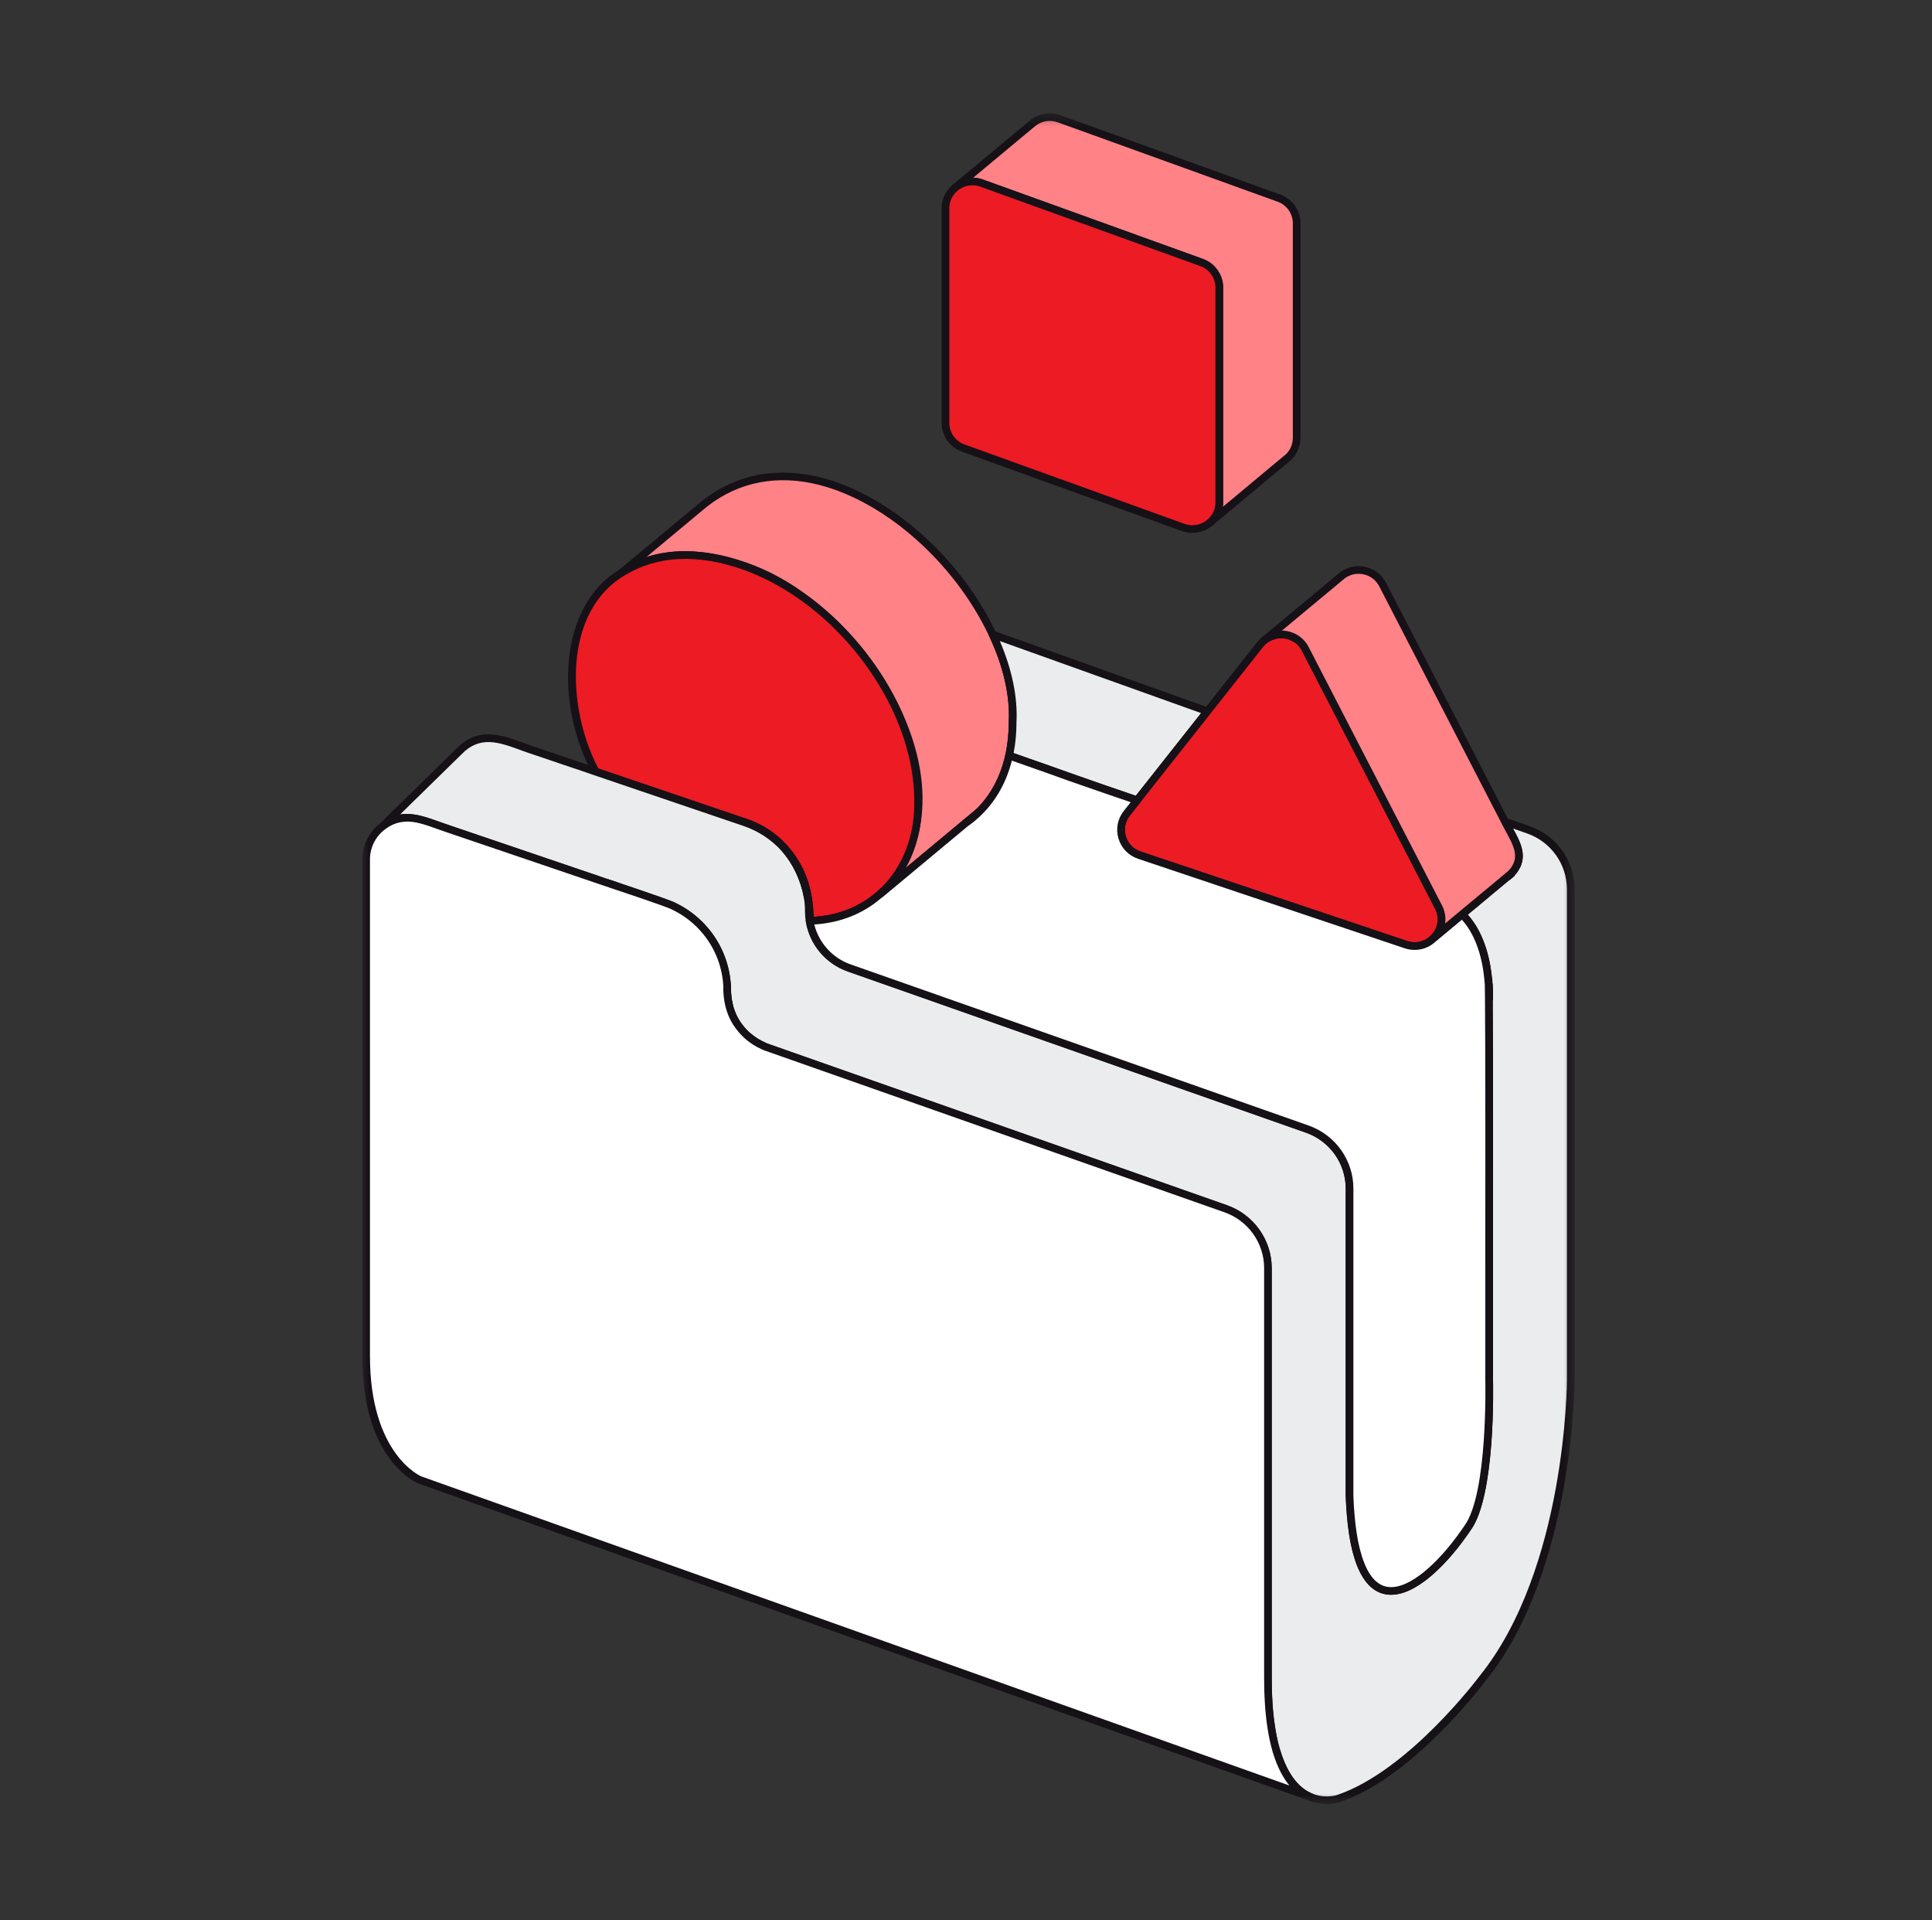 <svg width="160" height="159" viewBox="0 0 160 159" fill="none" xmlns="http://www.w3.org/2000/svg">
<rect x="0" y="0" width="160" height="159" fill="#333333" stroke="none"/>
<mask id="mask0_2159_194" style="mask-type:luminance" maskUnits="userSpaceOnUse" x="30" y="9" width="101" height="141">
<path d="M130.404 9.38H30V149.38H130.404V9.38Z" fill="white"/>
</mask>
<g mask="url(#mask0_2159_194)">
<path d="M83.86 59.812C83.86 60.789 83.761 61.708 83.571 62.561C83.152 64.454 82.29 66.027 81.089 67.216L79.958 68.157C77.83 69.929 73.469 73.561 72.896 74.037C72.971 73.961 73.046 73.885 73.118 73.808C74.649 72.19 75.534 70.323 75.894 68.337C76.466 65.184 75.715 61.734 74.132 58.518C74.099 58.45 74.067 58.383 74.032 58.315C72.386 55.056 69.891 52.048 67.057 49.851C67.021 49.821 66.984 49.794 66.947 49.767C65.273 48.483 63.484 47.482 61.686 46.88C58.071 45.609 54.541 45.528 51.492 47.417C51.492 47.417 57.892 42.089 57.896 42.087C65.988 35.044 77.86 43.324 82.205 52.531C83.362 54.985 83.984 57.502 83.86 59.812Z" fill="#FF8287"/>
<path d="M72.896 74.353C72.81 74.353 72.724 74.318 72.662 74.252C72.547 74.129 72.548 73.936 72.668 73.816C72.741 73.743 72.813 73.668 72.882 73.594C74.305 72.091 75.211 70.304 75.578 68.282C76.107 65.366 75.508 62.038 73.843 58.657L73.81 58.589C73.789 58.547 73.768 58.502 73.746 58.46C72.131 55.261 69.685 52.293 66.859 50.1C66.821 50.069 66.791 50.047 66.76 50.024C65.051 48.714 63.313 47.759 61.583 47.18C57.726 45.823 54.391 45.994 51.661 47.686C51.562 47.746 51.439 47.751 51.337 47.694C51.235 47.637 51.173 47.533 51.173 47.417C51.173 47.319 51.303 47.162 51.562 46.946L54.488 44.51C56.938 42.47 57.53 41.978 57.688 41.852V41.849C60.394 39.491 63.75 38.645 67.392 39.401C73.247 40.617 79.457 45.959 82.493 52.395C82.496 52.401 82.499 52.407 82.501 52.413C83.718 54.997 84.298 57.557 84.178 59.818C84.178 60.801 84.078 61.745 83.882 62.627C83.455 64.555 82.59 66.172 81.313 67.437C81.307 67.444 81.3 67.45 81.293 67.456L78.091 70.122C75.972 71.887 73.519 73.929 73.1 74.277C73.041 74.326 72.968 74.352 72.896 74.352V74.353ZM56.752 45.64C58.324 45.64 60.006 45.953 61.791 46.581C63.583 47.182 65.384 48.168 67.14 49.515C67.178 49.544 67.218 49.574 67.258 49.605C70.15 51.849 72.658 54.893 74.314 58.17C74.337 58.216 74.361 58.265 74.384 58.313L74.415 58.377C76.139 61.88 76.758 65.342 76.204 68.391C75.972 69.668 75.538 70.857 74.905 71.947C75.761 71.234 76.751 70.408 77.678 69.637L80.87 66.979C82.055 65.802 82.858 64.291 83.257 62.49C83.443 61.65 83.537 60.748 83.537 59.808C83.537 59.802 83.537 59.797 83.537 59.791C83.654 57.627 83.093 55.161 81.911 52.662C81.908 52.655 81.905 52.649 81.903 52.643C78.942 46.383 72.921 41.192 67.256 40.016C63.817 39.303 60.652 40.098 58.101 42.32C58.098 42.323 58.094 42.324 58.093 42.328C58.008 42.397 55.395 44.573 53.536 46.121C54.548 45.798 55.62 45.637 56.75 45.637L56.752 45.64Z" fill="#151117"/>
<path d="M81.088 67.216C80.739 67.564 80.363 67.877 79.958 68.157L81.088 67.216Z" fill="white"/>
<path d="M79.958 68.473C79.862 68.473 79.767 68.43 79.704 68.35C79.601 68.215 79.622 68.024 79.752 67.915L80.883 66.974C81.014 66.865 81.208 66.878 81.323 67.003C81.438 67.127 81.434 67.32 81.315 67.439C80.955 67.798 80.559 68.127 80.141 68.416C80.086 68.454 80.022 68.473 79.96 68.473H79.958Z" fill="#151117"/>
<path d="M76.033 66.286C76.047 66.988 76.001 67.673 75.894 68.337C75.55 70.491 74.584 72.404 73.118 73.808C71.594 75.27 69.526 76.183 67.054 76.244C67.069 75.596 67.019 74.953 66.904 74.328C66.629 72.793 65.97 71.365 64.961 70.23C64.956 70.223 64.95 70.217 64.943 70.211C64.097 69.262 63.003 68.517 61.683 68.086L49.332 63.889C46.527 58.68 46.313 50.515 51.492 47.417C54.541 45.528 58.071 45.608 61.686 46.88C63.543 47.55 65.318 48.541 66.948 49.767C66.984 49.794 67.021 49.821 67.058 49.851C69.988 52.08 72.437 55.07 74.032 58.314C74.067 58.382 74.099 58.45 74.132 58.518C75.341 61.04 76.033 63.708 76.033 66.286Z" fill="#ED1B24"/>
<path d="M67.054 76.56C66.969 76.56 66.888 76.527 66.829 76.469C66.767 76.407 66.733 76.325 66.735 76.238C66.749 75.607 66.7 74.984 66.59 74.385C66.319 72.873 65.671 71.509 64.721 70.438C64.72 70.437 64.718 70.435 64.716 70.432C64.712 70.427 64.707 70.421 64.704 70.419C63.855 69.469 62.806 68.786 61.582 68.384L49.228 64.186C49.151 64.161 49.087 64.108 49.049 64.036C45.996 58.363 46.181 50.222 51.326 47.145C54.225 45.349 57.747 45.158 61.791 46.581C63.639 47.248 65.437 48.235 67.138 49.514C67.18 49.544 67.22 49.574 67.26 49.605C70.187 51.832 72.697 54.878 74.317 58.173C74.339 58.216 74.363 58.265 74.385 58.313L74.417 58.377C75.682 61.015 76.35 63.747 76.35 66.281C76.364 66.998 76.316 67.706 76.208 68.386C75.849 70.625 74.857 72.579 73.338 74.034C71.68 75.624 69.509 76.497 67.06 76.559C67.057 76.559 67.055 76.559 67.052 76.559L67.054 76.56ZM65.204 70.024C66.231 71.18 66.928 72.649 67.218 74.271C67.315 74.804 67.368 75.354 67.374 75.914C69.525 75.79 71.429 74.987 72.896 73.58C74.315 72.22 75.243 70.391 75.58 68.286C75.683 67.643 75.728 66.972 75.713 66.291V66.285C75.713 63.843 75.068 61.205 73.843 58.653L73.811 58.588C73.791 58.545 73.77 58.501 73.748 58.458C72.167 55.242 69.723 52.276 66.863 50.1C66.823 50.067 66.791 50.045 66.76 50.023C65.102 48.777 63.361 47.82 61.575 47.177C57.726 45.823 54.389 45.994 51.659 47.686C49.386 49.046 47.994 51.602 47.734 54.886C47.506 57.777 48.185 61.035 49.553 63.632L61.784 67.787C63.111 68.22 64.252 68.963 65.174 69.995C65.184 70.005 65.193 70.016 65.201 70.026L65.204 70.024Z" fill="#151117"/>
<path d="M64.942 70.211C64.073 69.262 62.962 68.521 61.682 68.086C63.002 68.517 64.096 69.262 64.942 70.211Z" fill="white"/>
<path d="M64.943 70.527C64.856 70.527 64.769 70.492 64.707 70.423C63.857 69.496 62.776 68.791 61.578 68.385C61.412 68.328 61.323 68.149 61.379 67.984C61.435 67.82 61.613 67.73 61.781 67.785C63.114 68.22 64.257 68.966 65.18 70C65.296 70.13 65.285 70.329 65.155 70.445C65.094 70.499 65.017 70.525 64.943 70.525V70.527Z" fill="#151117"/>
<path d="M67.055 76.245C67.012 75.984 66.989 75.718 66.991 75.449C66.991 75.07 66.962 74.695 66.906 74.328C67.021 74.953 67.07 75.596 67.056 76.245H67.055Z" fill="white"/>
<path d="M67.054 76.561C66.898 76.561 66.764 76.448 66.74 76.295C66.694 76.012 66.67 75.727 66.672 75.448C66.672 75.09 66.645 74.728 66.59 74.376C66.565 74.205 66.681 74.045 66.853 74.017C67.026 73.988 67.188 74.102 67.22 74.271C67.338 74.912 67.391 75.577 67.375 76.251C67.372 76.423 67.23 76.561 67.056 76.561H67.054Z" fill="#151117"/>
<path d="M130.085 73.633V114.251C130.085 114.251 130.115 129.893 122.779 138.975C122.779 138.975 116.965 146.83 110.858 148.922C110.858 148.922 109.868 149.279 108.703 148.862L108.625 148.833C108.572 148.813 108.519 148.791 108.467 148.767C108.36 148.719 108.253 148.666 108.146 148.604C108.108 148.582 108.071 148.56 108.033 148.536C108.009 148.522 107.985 148.508 107.961 148.49C107.933 148.471 107.902 148.451 107.874 148.43C107.845 148.411 107.815 148.391 107.786 148.367C107.69 148.297 107.596 148.22 107.501 148.136C107.449 148.09 107.398 148.043 107.349 147.992C107.32 147.964 107.292 147.935 107.263 147.905C107.221 147.862 107.182 147.818 107.142 147.772C107.129 147.76 107.118 147.747 107.107 147.733C107.086 147.709 107.065 147.685 107.046 147.662C106.997 147.602 106.947 147.54 106.898 147.475C106.864 147.432 106.832 147.388 106.801 147.342C106.675 147.167 106.553 146.972 106.435 146.759C106.389 146.673 106.343 146.587 106.297 146.495C106.115 146.131 105.946 145.717 105.793 145.244C105.774 145.186 105.755 145.126 105.737 145.065C105.719 145.012 105.704 144.956 105.686 144.899C105.686 144.893 105.684 144.887 105.681 144.88C105.646 144.756 105.611 144.628 105.578 144.495C105.578 144.495 105.578 144.492 105.576 144.49C105.565 144.446 105.554 144.4 105.543 144.352C105.527 144.288 105.511 144.22 105.496 144.152C105.476 144.061 105.455 143.97 105.436 143.875C105.434 143.872 105.434 143.869 105.434 143.865C105.413 143.772 105.396 143.679 105.378 143.582C105.375 143.571 105.373 143.56 105.372 143.549C105.354 143.454 105.337 143.359 105.321 143.261C105.315 143.223 105.308 143.186 105.302 143.146C105.276 142.993 105.252 142.835 105.232 142.672C105.22 142.591 105.209 142.509 105.2 142.425C105.189 142.343 105.179 142.259 105.169 142.174C105.16 142.088 105.15 142.001 105.142 141.914C105.133 141.829 105.125 141.744 105.117 141.657C105.102 141.486 105.088 141.312 105.077 141.133C105.071 141.038 105.064 140.942 105.058 140.845C105.053 140.749 105.048 140.651 105.043 140.551C105.035 140.387 105.029 140.218 105.023 140.047C105.012 139.702 105.007 139.345 105.007 138.975V104.997C105.007 102.788 103.604 100.82 101.504 100.081L63.576 86.742C63.514 86.719 63.452 86.696 63.389 86.672C63.329 86.648 63.268 86.623 63.208 86.596C62.734 86.386 62.302 86.108 61.924 85.777C61.907 85.76 61.887 85.742 61.868 85.725C61.835 85.697 61.803 85.666 61.771 85.635C61.711 85.578 61.651 85.518 61.594 85.456C61.591 85.453 61.588 85.45 61.584 85.447C61.527 85.387 61.471 85.323 61.419 85.26C61.344 85.175 61.274 85.086 61.208 84.995C60.849 84.504 60.58 83.949 60.413 83.356C60.403 83.323 60.393 83.29 60.386 83.257C60.258 82.74 60.205 82.199 60.218 81.658C60.22 81.657 60.22 81.655 60.218 81.654C60.18 80.85 60.009 80.05 59.724 79.296C59.724 79.291 59.722 79.288 59.719 79.285C59.029 77.454 57.606 75.909 55.835 75.054C55.824 75.048 55.811 75.04 55.793 75.032C55.785 75.027 55.776 75.022 55.766 75.019C55.763 75.018 55.76 75.016 55.755 75.013C55.739 75.005 55.722 74.997 55.701 74.989C55.664 74.973 55.623 74.956 55.577 74.935C55.548 74.924 55.519 74.912 55.487 74.901C55.455 74.888 55.42 74.875 55.384 74.861C55.361 74.852 55.339 74.844 55.317 74.836C55.278 74.822 55.239 74.806 55.197 74.79C55.138 74.768 55.076 74.744 55.011 74.72C54.945 74.697 54.877 74.673 54.805 74.646C54.739 74.622 54.669 74.599 54.599 74.573C54.291 74.464 53.945 74.343 53.58 74.218C53.491 74.186 53.4 74.156 53.308 74.124C53.17 74.077 53.03 74.029 52.89 73.982C52.714 73.922 52.537 73.862 52.362 73.803C52.257 73.767 52.152 73.731 52.046 73.696C51.976 73.674 51.908 73.65 51.837 73.626C51.699 73.579 51.563 73.533 51.429 73.489C51.318 73.451 51.208 73.413 51.099 73.378C51.056 73.364 51.015 73.35 50.972 73.335C50.85 73.294 50.734 73.255 50.621 73.218C50.509 73.18 50.402 73.144 50.302 73.111C50.218 73.081 50.136 73.054 50.06 73.029C50.013 73.014 49.967 72.999 49.922 72.983C49.69 72.904 49.5 72.839 49.371 72.795C49.337 72.782 49.307 72.772 49.283 72.763C49.27 72.758 49.258 72.754 49.248 72.75L48.637 72.543L37.077 68.616C35.142 67.978 33.463 67.031 31.639 68.458L37.983 62.247H37.985C40.008 60.123 42.22 61.547 44.444 62.23C45.255 62.516 48.503 63.596 49.331 63.89L61.682 68.086C62.962 68.521 64.073 69.262 64.942 70.211C64.949 70.217 64.955 70.224 64.96 70.23C65.969 71.365 66.628 72.793 66.904 74.328C66.96 74.695 66.988 75.07 66.988 75.449C66.987 75.718 67.009 75.984 67.052 76.245C67.339 78.009 68.589 79.541 70.335 80.147C70.592 80.237 72.288 80.835 74.833 81.73L75.487 81.96L76.102 82.177L77.406 82.635L78.089 82.874L78.095 82.877L79.16 83.252L79.525 83.38L80.27 83.643L82.2 84.321L82.995 84.601L84.21 85.028C84.481 85.124 84.755 85.221 85.031 85.317L108.264 93.488C110.363 94.227 111.766 96.195 111.766 98.402C111.766 98.402 111.766 120.859 111.764 123.839C111.807 125.045 111.901 126.091 112.04 126.987C112.059 127.115 112.08 127.238 112.102 127.36C112.15 127.632 112.203 127.891 112.26 128.135C112.281 128.228 112.303 128.32 112.327 128.41C112.434 128.826 112.553 129.199 112.686 129.528C112.714 129.604 112.746 129.678 112.777 129.749C113.014 130.29 113.285 130.706 113.585 131.017C113.63 131.063 113.676 131.107 113.724 131.15H113.725C113.795 131.215 113.867 131.272 113.939 131.324V131.326C113.988 131.36 114.036 131.392 114.086 131.422C114.086 131.422 114.086 131.423 114.087 131.424C114.137 131.454 114.186 131.482 114.237 131.506C114.237 131.506 114.238 131.506 114.239 131.507C114.29 131.533 114.341 131.555 114.392 131.575C114.419 131.586 114.444 131.596 114.472 131.607C114.594 131.651 114.719 131.683 114.845 131.702C115.302 131.775 115.79 131.702 116.289 131.515C116.438 131.46 116.586 131.395 116.736 131.319C116.812 131.281 116.887 131.242 116.962 131.201C117.236 131.049 117.512 130.867 117.788 130.663C117.86 130.609 117.93 130.556 118.002 130.5C118.105 130.416 118.211 130.331 118.314 130.243C118.351 130.212 118.386 130.181 118.423 130.151C118.491 130.091 118.56 130.031 118.627 129.967C118.837 129.776 119.045 129.575 119.249 129.365C119.383 129.227 119.516 129.085 119.647 128.941C119.681 128.903 119.714 128.867 119.749 128.829C119.847 128.718 119.942 128.608 120.038 128.495C120.135 128.382 120.231 128.266 120.327 128.151C120.389 128.075 120.449 127.997 120.51 127.921C120.787 127.572 121.05 127.215 121.299 126.859C121.342 126.797 121.387 126.734 121.43 126.671C121.467 126.615 121.505 126.56 121.542 126.505C123.576 123.73 123.326 114.205 123.326 114.205C123.313 111.804 123.358 89.033 123.299 82.665L123.321 82.678C123.321 82.266 123.307 81.873 123.283 81.5C123.281 81.496 123.281 81.491 123.281 81.484C123.278 81.317 123.275 81.192 123.27 81.114L123.244 81.051C122.962 78.148 121.945 76.553 121.087 75.707L121.133 75.669L121.178 75.63L121.247 75.573L121.286 75.539C121.342 75.494 121.409 75.438 121.484 75.375L121.801 75.111L122.021 74.929L122.098 74.864L122.208 74.774C122.229 74.755 122.27 74.72 122.328 74.673C122.356 74.649 122.388 74.622 122.423 74.594C122.462 74.562 122.503 74.526 122.549 74.488C122.58 74.463 122.61 74.437 122.642 74.41C122.705 74.358 122.776 74.3 122.851 74.24C122.878 74.215 122.906 74.191 122.937 74.167C122.981 74.127 123.031 74.088 123.079 74.047C123.117 74.015 123.155 73.984 123.195 73.952C123.195 73.949 123.2 73.947 123.201 73.946C123.243 73.911 123.284 73.876 123.327 73.841C123.622 73.596 123.936 73.334 124.22 73.098C124.258 73.067 124.297 73.037 124.332 73.007C124.335 73.003 124.338 73 124.34 72.999C124.361 72.983 124.38 72.965 124.399 72.95L124.456 72.902C124.485 72.878 124.515 72.853 124.542 72.831C124.558 72.817 124.573 72.806 124.587 72.795C124.601 72.782 124.614 72.771 124.627 72.761C124.651 72.741 124.673 72.722 124.695 72.704C124.713 72.689 124.729 72.676 124.745 72.662C124.756 72.654 124.766 72.644 124.777 72.636C124.781 72.632 124.788 72.627 124.793 72.622C124.922 72.537 125.041 72.439 125.147 72.328C125.148 72.328 125.15 72.323 125.15 72.323C125.208 72.262 125.263 72.2 125.311 72.138C125.349 72.091 125.383 72.045 125.414 71.999C125.448 71.954 125.477 71.908 125.504 71.862C125.54 71.802 125.574 71.74 125.603 71.68C126.189 70.453 125.249 69.294 124.64 68.034L126.583 68.719C128.682 69.457 130.083 71.425 130.083 73.633H130.085Z" fill="#EBECEE"/>
<path d="M109.881 149.38C109.508 149.38 109.065 149.326 108.594 149.159L108.515 149.13C108.449 149.105 108.392 149.081 108.334 149.054C108.215 149.001 108.097 148.942 107.985 148.877C107.944 148.854 107.904 148.83 107.864 148.805C107.832 148.786 107.803 148.767 107.773 148.746C107.752 148.732 107.717 148.71 107.685 148.686C107.66 148.67 107.625 148.645 107.588 148.616C107.494 148.548 107.395 148.468 107.287 148.373C107.228 148.321 107.172 148.269 107.118 148.212C107.091 148.185 107.06 148.155 107.03 148.123C106.987 148.079 106.946 148.035 106.906 147.987C106.89 147.97 106.874 147.952 106.86 147.935C106.839 147.91 106.816 147.886 106.797 147.861C106.746 147.799 106.695 147.734 106.643 147.666C106.608 147.622 106.573 147.573 106.537 147.522C106.408 147.342 106.282 147.141 106.155 146.912C106.105 146.822 106.058 146.732 106.01 146.637C105.815 146.248 105.64 145.813 105.487 145.342C105.468 145.282 105.447 145.217 105.428 145.154C105.42 145.127 105.409 145.091 105.396 145.053L105.378 144.993C105.375 144.985 105.373 144.975 105.372 144.967V144.966C105.337 144.842 105.303 144.716 105.27 144.585C105.268 144.578 105.267 144.574 105.265 144.567C105.254 144.521 105.243 144.474 105.23 144.425C105.214 144.36 105.198 144.289 105.182 144.218C105.161 144.129 105.141 144.036 105.122 143.938C105.122 143.938 105.122 143.932 105.12 143.927C105.099 143.835 105.082 143.743 105.066 143.65C105.061 143.631 105.058 143.612 105.056 143.595C105.04 143.508 105.023 143.411 105.007 143.313L104.988 143.198C104.962 143.043 104.937 142.88 104.916 142.713C104.905 142.634 104.894 142.548 104.884 142.461C104.873 142.384 104.863 142.297 104.854 142.21C104.844 142.121 104.835 142.033 104.827 141.944C104.817 141.863 104.809 141.775 104.801 141.686C104.787 141.511 104.772 141.335 104.761 141.154L104.728 140.567C104.72 140.401 104.713 140.232 104.707 140.059C104.696 139.726 104.691 139.372 104.691 138.976V104.998C104.691 102.929 103.369 101.073 101.4 100.38L63.472 87.04C63.407 87.016 63.342 86.993 63.278 86.968C63.211 86.941 63.145 86.914 63.08 86.885C62.583 86.664 62.123 86.371 61.715 86.014C61.71 86.009 61.706 86.006 61.701 86.001C61.688 85.989 61.674 85.975 61.659 85.962C61.624 85.932 61.586 85.895 61.548 85.859C61.487 85.802 61.423 85.737 61.361 85.671C61.293 85.6 61.232 85.53 61.175 85.462C61.098 85.375 61.022 85.277 60.95 85.178C60.57 84.659 60.287 84.074 60.108 83.443C60.097 83.407 60.087 83.371 60.078 83.332C59.947 82.804 59.888 82.243 59.901 81.66C59.864 80.901 59.705 80.145 59.43 79.415C59.427 79.408 59.426 79.402 59.422 79.395C58.761 77.641 57.402 76.162 55.698 75.338C55.691 75.335 55.685 75.332 55.679 75.327L55.663 75.318C55.663 75.318 55.651 75.313 55.647 75.31C55.64 75.307 55.634 75.304 55.627 75.3C55.623 75.299 55.616 75.294 55.61 75.291C55.604 75.288 55.597 75.286 55.591 75.283L55.43 75.215C55.416 75.209 55.401 75.204 55.387 75.198L55.274 75.155C55.25 75.145 55.234 75.139 55.218 75.134L55.039 75.066C54.996 75.051 54.952 75.033 54.907 75.017L54.832 74.99C54.789 74.975 54.743 74.959 54.696 74.942L54.495 74.87C54.189 74.761 53.845 74.641 53.481 74.516C53.419 74.494 53.36 74.474 53.3 74.453L53.209 74.423C53.072 74.376 52.931 74.328 52.793 74.281C52.617 74.221 52.44 74.16 52.266 74.102C52.16 74.066 52.054 74.029 51.951 73.994C51.898 73.979 51.842 73.96 51.786 73.941L51.74 73.925C51.602 73.877 51.466 73.832 51.334 73.787L51.271 73.767C51.182 73.737 51.094 73.707 51.007 73.678L50.876 73.635C50.753 73.594 50.64 73.555 50.528 73.519C50.412 73.479 50.307 73.443 50.206 73.409C50.117 73.378 50.039 73.351 49.964 73.327C49.919 73.313 49.868 73.297 49.821 73.28L49.224 73.076C49.205 73.07 49.187 73.063 49.172 73.057L49.154 73.05L36.98 68.914C36.704 68.823 36.428 68.725 36.164 68.63C34.609 68.072 33.268 67.591 31.843 68.706C31.71 68.81 31.517 68.793 31.406 68.666C31.294 68.541 31.301 68.35 31.42 68.231L37.765 62.021C37.765 62.021 37.773 62.013 37.777 62.008C39.584 60.131 41.516 60.84 43.385 61.524C43.766 61.663 44.16 61.807 44.544 61.926C44.941 62.065 45.866 62.376 46.845 62.707C47.909 63.066 49.009 63.436 49.444 63.591L61.79 67.785C63.088 68.227 64.262 68.99 65.183 69.997C65.188 70.002 65.198 70.013 65.209 70.024C66.236 71.18 66.931 72.649 67.222 74.271C67.283 74.663 67.312 75.057 67.312 75.448C67.312 75.694 67.331 75.944 67.371 76.192C67.642 77.859 68.849 79.294 70.445 79.848L78.201 82.575C78.201 82.575 78.215 82.58 78.221 82.583L84.322 84.729C84.593 84.825 84.867 84.921 85.143 85.018L108.376 93.189C110.597 93.97 112.089 96.065 112.089 98.401C112.089 98.401 112.089 120.857 112.089 123.837C112.131 124.991 112.222 126.038 112.362 126.938C112.381 127.064 112.402 127.184 112.423 127.301C112.47 127.572 112.522 127.826 112.577 128.062C112.598 128.154 112.619 128.242 112.643 128.328C112.746 128.732 112.863 129.094 112.989 129.409C113.016 129.48 113.043 129.543 113.068 129.605L113.076 129.624C113.29 130.109 113.54 130.505 113.821 130.796C113.859 130.835 113.901 130.875 113.942 130.911C113.945 130.914 113.949 130.917 113.952 130.919C114.008 130.97 114.067 131.017 114.134 131.064C114.134 131.064 114.137 131.068 114.14 131.069C114.18 131.098 114.22 131.123 114.261 131.148C114.261 131.148 114.271 131.155 114.274 131.158C114.309 131.178 114.344 131.199 114.381 131.216C114.389 131.219 114.397 131.224 114.405 131.229C114.443 131.248 114.481 131.264 114.519 131.279L114.601 131.313C114.69 131.344 114.795 131.371 114.9 131.387C115.288 131.449 115.718 131.392 116.184 131.218C116.323 131.166 116.461 131.106 116.597 131.036C116.672 130.998 116.744 130.962 116.814 130.922C117.061 130.785 117.327 130.612 117.603 130.408C117.672 130.356 117.742 130.304 117.812 130.249C117.908 130.171 118.011 130.087 118.112 130L118.164 129.956C118.183 129.939 118.204 129.921 118.225 129.906C118.282 129.855 118.348 129.798 118.412 129.736C118.619 129.547 118.824 129.349 119.024 129.143C119.156 129.007 119.287 128.868 119.416 128.728C119.448 128.691 119.483 128.653 119.52 128.614C119.612 128.509 119.706 128.4 119.8 128.29C119.896 128.177 119.99 128.065 120.084 127.951C120.129 127.897 120.17 127.844 120.212 127.792L120.266 127.724C120.519 127.404 120.781 127.052 121.044 126.677L121.063 126.65C121.1 126.598 121.137 126.544 121.173 126.492L121.283 126.329C123.24 123.66 123.018 114.306 123.015 114.211C123.01 113.429 123.013 110.483 123.015 106.753C123.02 98.878 123.028 86.977 122.988 82.665C122.988 82.624 122.996 82.585 123.01 82.547C123.008 82.213 122.996 81.881 122.973 81.535C122.97 81.514 122.97 81.497 122.97 81.481C122.967 81.356 122.965 81.253 122.962 81.179L122.956 81.165C122.945 81.136 122.937 81.108 122.935 81.078C122.658 78.232 121.659 76.706 120.87 75.928C120.806 75.865 120.773 75.778 120.776 75.689C120.779 75.601 120.822 75.517 120.891 75.46L121.089 75.294C121.146 75.248 121.211 75.193 121.285 75.131L121.991 74.545C121.991 74.545 122.002 74.534 122.009 74.529C122.029 74.511 122.072 74.475 122.131 74.428L122.277 74.308C122.3 74.287 122.328 74.265 122.355 74.241L122.509 74.113C122.554 74.077 122.6 74.037 122.65 73.999C122.678 73.972 122.709 73.947 122.741 73.923C122.766 73.9 122.795 73.877 122.822 73.854L122.878 73.806C122.918 73.773 122.953 73.745 122.989 73.715C122.994 73.711 122.997 73.707 123.002 73.704C123.045 73.666 123.088 73.631 123.133 73.594L124.069 72.817C124.086 72.802 124.105 72.788 124.121 72.772C124.131 72.764 124.14 72.755 124.15 72.747C124.158 72.741 124.166 72.733 124.174 72.726L124.345 72.586C124.356 72.576 124.372 72.564 124.388 72.549C124.402 72.537 124.416 72.526 124.429 72.514C124.453 72.494 124.475 72.477 124.496 72.459L124.534 72.426C124.544 72.416 124.553 72.409 124.565 72.402C124.568 72.399 124.571 72.396 124.576 72.393C124.576 72.393 124.579 72.39 124.581 72.388C124.595 72.374 124.603 72.369 124.62 72.356C124.729 72.285 124.825 72.206 124.907 72.121C124.917 72.108 124.928 72.097 124.939 72.088C124.989 72.034 125.03 71.986 125.064 71.942C125.1 71.896 125.131 71.857 125.158 71.816C125.19 71.773 125.212 71.735 125.234 71.697C125.268 71.643 125.295 71.591 125.32 71.539C125.722 70.699 125.273 69.874 124.751 68.918C124.619 68.674 124.482 68.423 124.357 68.165C124.302 68.049 124.322 67.912 124.408 67.817C124.494 67.722 124.63 67.687 124.753 67.73L126.696 68.415C128.916 69.196 130.408 71.291 130.408 73.626V114.245C130.408 114.401 130.354 130.102 123.032 139.166C123.026 139.176 121.548 141.163 119.339 143.38C116.363 146.368 113.547 148.33 110.967 149.214C110.941 149.224 110.512 149.374 109.884 149.374L109.881 149.38ZM105.999 144.83L106.011 144.871C106.021 144.904 106.03 144.936 106.042 144.967C106.061 145.034 106.08 145.091 106.097 145.146C106.241 145.589 106.404 145.995 106.584 146.354C106.628 146.442 106.673 146.526 106.718 146.608C106.831 146.811 106.946 146.997 107.062 147.159C107.094 147.203 107.121 147.242 107.151 147.28C107.201 147.345 107.249 147.404 107.295 147.461C107.314 147.483 107.331 147.505 107.349 147.525C107.352 147.53 107.357 147.535 107.36 147.54C107.367 147.546 107.379 147.56 107.384 147.567C107.421 147.608 107.456 147.649 107.494 147.687C107.521 147.715 107.548 147.742 107.575 147.769C107.623 147.818 107.67 147.861 107.716 147.902C107.81 147.984 107.896 148.054 107.976 148.112C107.98 148.115 107.985 148.12 107.99 148.123C108.009 148.139 108.03 148.153 108.051 148.166C108.087 148.191 108.114 148.21 108.14 148.226C108.165 148.243 108.18 148.253 108.194 148.261C108.239 148.288 108.272 148.308 108.309 148.329C108.401 148.382 108.497 148.43 108.599 148.476C108.649 148.498 108.695 148.518 108.743 148.536L108.814 148.561C109.848 148.931 110.744 148.624 110.753 148.621C116.697 146.585 122.466 138.863 122.524 138.785C129.715 129.882 129.767 114.404 129.767 114.249V73.631C129.767 71.561 128.446 69.707 126.48 69.014L125.298 68.598C125.298 68.598 125.306 68.612 125.311 68.62C125.863 69.635 126.435 70.685 125.894 71.814C125.861 71.885 125.823 71.956 125.78 72.024C125.749 72.075 125.716 72.129 125.676 72.184C125.644 72.23 125.606 72.282 125.563 72.336C125.517 72.394 125.459 72.462 125.389 72.538C125.386 72.541 125.383 72.545 125.379 72.549C125.268 72.666 125.139 72.775 124.994 72.872C124.984 72.88 124.974 72.888 124.965 72.896C124.962 72.899 124.955 72.903 124.949 72.908L124.914 72.938C124.914 72.938 124.903 72.948 124.896 72.953C124.877 72.967 124.86 72.983 124.839 73C124.833 73.005 124.826 73.011 124.82 73.016C124.815 73.02 124.809 73.025 124.802 73.031C124.796 73.036 124.791 73.041 124.785 73.046C124.777 73.052 124.767 73.058 124.758 73.068L124.589 73.209C124.577 73.218 124.566 73.228 124.553 73.239C124.549 73.243 124.546 73.247 124.542 73.248C124.518 73.269 124.494 73.288 124.469 73.308L123.535 74.085C123.493 74.118 123.456 74.149 123.42 74.179C123.412 74.186 123.405 74.194 123.397 74.2C123.359 74.23 123.323 74.26 123.286 74.292L123.227 74.342C123.201 74.363 123.176 74.385 123.154 74.406C123.149 74.41 123.142 74.415 123.138 74.418C123.115 74.436 123.093 74.453 123.074 74.472C123.067 74.478 123.061 74.483 123.056 74.488C123.007 74.527 122.959 74.567 122.913 74.605L122.76 74.733C122.733 74.755 122.71 74.774 122.688 74.793L122.438 75.002C122.438 75.002 122.423 75.014 122.415 75.021L121.693 75.62C121.644 75.661 121.597 75.701 121.554 75.735C122.366 76.641 123.287 78.245 123.562 80.978L123.57 80.999C123.582 81.03 123.59 81.064 123.592 81.097C123.597 81.176 123.6 81.301 123.603 81.468C123.603 81.473 123.603 81.478 123.603 81.483C123.629 81.894 123.641 82.284 123.641 82.681C123.641 82.721 123.633 82.759 123.621 82.795C123.659 87.214 123.653 98.96 123.646 106.76C123.645 110.488 123.641 113.433 123.646 114.207C123.656 114.594 123.876 123.864 121.801 126.694L121.699 126.848C121.66 126.908 121.62 126.963 121.581 127.017L121.564 127.042C121.294 127.426 121.025 127.79 120.763 128.12L120.709 128.188C120.666 128.244 120.621 128.299 120.577 128.354C120.478 128.475 120.381 128.59 120.283 128.704C120.188 128.818 120.091 128.928 119.992 129.041C119.953 129.083 119.921 129.117 119.89 129.153C119.752 129.303 119.617 129.449 119.48 129.588C119.271 129.803 119.057 130.01 118.844 130.204C118.778 130.266 118.706 130.329 118.635 130.392L118.579 130.44C118.56 130.457 118.539 130.473 118.518 130.491C118.418 130.576 118.309 130.664 118.204 130.75C118.126 130.81 118.054 130.865 117.981 130.921C117.681 131.142 117.391 131.332 117.118 131.482C117.039 131.526 116.959 131.567 116.879 131.607C116.725 131.686 116.564 131.757 116.402 131.815C115.832 132.029 115.291 132.097 114.795 132.018C114.652 131.996 114.505 131.959 114.363 131.907L114.271 131.871C114.213 131.849 114.156 131.822 114.097 131.793C114.092 131.79 114.087 131.789 114.083 131.785C114.02 131.755 113.965 131.722 113.921 131.697C113.917 131.694 113.91 131.691 113.906 131.687C113.854 131.656 113.807 131.624 113.756 131.588C113.749 131.583 113.744 131.58 113.74 131.575C113.657 131.515 113.582 131.453 113.51 131.39C113.507 131.387 113.504 131.385 113.502 131.382C113.451 131.336 113.403 131.291 113.355 131.242C113.022 130.894 112.729 130.437 112.483 129.88L112.474 129.856C112.445 129.787 112.415 129.716 112.386 129.643C112.252 129.311 112.128 128.92 112.016 128.492C111.992 128.4 111.968 128.304 111.948 128.207C111.89 127.965 111.836 127.698 111.786 127.418C111.764 127.295 111.743 127.169 111.723 127.037C111.581 126.116 111.487 125.044 111.444 123.855C111.444 120.863 111.444 98.407 111.444 98.407C111.444 96.339 110.122 94.483 108.154 93.79L84.921 85.619C84.645 85.522 84.371 85.426 84.099 85.329L77.985 83.179C77.985 83.179 77.971 83.174 77.965 83.171L70.225 80.449C68.385 79.81 67.046 78.219 66.733 76.298C66.687 76.017 66.663 75.731 66.665 75.451C66.665 75.093 66.637 74.731 66.583 74.379C66.314 72.877 65.666 71.512 64.716 70.442C64.714 70.44 64.713 70.439 64.711 70.437C64.708 70.434 64.703 70.429 64.702 70.427C63.852 69.501 62.771 68.796 61.573 68.389L49.222 64.193C48.787 64.038 47.69 63.668 46.628 63.311C45.648 62.98 44.72 62.669 44.332 62.531C43.945 62.413 43.543 62.266 43.154 62.123C41.319 61.451 39.734 60.871 38.211 62.468C38.202 62.478 38.192 62.487 38.182 62.495L33.131 67.439C34.214 67.267 35.271 67.646 36.368 68.04C36.629 68.133 36.9 68.231 37.172 68.32L49.345 72.456C49.355 72.459 49.372 72.466 49.39 72.472L49.5 72.511L50.02 72.688C50.064 72.704 50.106 72.719 50.147 72.731C50.233 72.76 50.316 72.787 50.402 72.818C50.496 72.85 50.605 72.886 50.717 72.924C50.827 72.959 50.945 73 51.067 73.041L51.192 73.082C51.281 73.111 51.372 73.142 51.466 73.174L51.525 73.194C51.657 73.239 51.794 73.284 51.933 73.332L51.979 73.348C52.03 73.365 52.083 73.383 52.134 73.4C52.246 73.436 52.352 73.473 52.458 73.511C52.63 73.569 52.809 73.629 52.984 73.689C53.124 73.737 53.264 73.784 53.402 73.832L53.489 73.862C53.553 73.882 53.615 73.904 53.678 73.927C54.041 74.051 54.387 74.173 54.696 74.282L54.904 74.355C54.95 74.372 54.991 74.387 55.031 74.401L55.109 74.429C55.157 74.447 55.205 74.464 55.25 74.481L55.417 74.546C55.444 74.556 55.47 74.565 55.497 74.576L55.594 74.613C55.607 74.617 55.632 74.627 55.656 74.636L55.817 74.704C55.835 74.711 55.862 74.723 55.886 74.734C55.889 74.734 55.891 74.738 55.894 74.738C55.907 74.742 55.918 74.749 55.929 74.755C55.946 74.763 55.961 74.772 55.974 74.779C57.817 75.672 59.285 77.272 60.003 79.171C60.006 79.177 60.008 79.184 60.011 79.19C60.312 79.987 60.486 80.812 60.526 81.644C60.526 81.653 60.526 81.661 60.526 81.671C60.513 82.2 60.567 82.71 60.684 83.187C60.692 83.217 60.7 83.247 60.708 83.276C60.865 83.835 61.117 84.354 61.454 84.814C61.514 84.899 61.58 84.98 61.647 85.058C61.699 85.121 61.75 85.179 61.803 85.235C61.803 85.235 61.814 85.246 61.816 85.247C61.868 85.304 61.922 85.359 61.978 85.412C62.01 85.443 62.036 85.467 62.063 85.491C62.066 85.494 62.076 85.502 62.079 85.505C62.096 85.521 62.112 85.537 62.13 85.552C62.489 85.865 62.89 86.122 63.327 86.314C63.383 86.34 63.441 86.364 63.496 86.386C63.554 86.408 63.614 86.43 63.673 86.452L101.599 99.792C103.822 100.573 105.314 102.668 105.314 105.006V138.984C105.314 139.373 105.319 139.721 105.33 140.047C105.337 140.214 105.343 140.384 105.351 140.546L105.385 141.122C105.396 141.299 105.41 141.471 105.425 141.641C105.432 141.723 105.44 141.807 105.45 141.89C105.458 141.982 105.468 142.066 105.477 142.15C105.487 142.232 105.496 142.314 105.506 142.393C105.515 142.482 105.527 142.561 105.538 142.638C105.558 142.801 105.582 142.954 105.606 143.105L105.625 143.22C105.641 143.317 105.657 143.408 105.675 143.5C105.675 143.505 105.676 143.513 105.678 143.516C105.678 143.516 105.678 143.511 105.675 143.506C105.678 143.516 105.68 143.527 105.681 143.536C105.697 143.628 105.715 143.718 105.734 143.807C105.734 143.813 105.737 143.819 105.737 143.827C105.756 143.917 105.775 144.004 105.794 144.091C105.809 144.161 105.825 144.226 105.839 144.287C105.85 144.332 105.86 144.373 105.869 144.412C105.869 144.417 105.873 144.422 105.874 144.426C105.906 144.551 105.938 144.672 105.971 144.789C105.978 144.804 105.983 144.822 105.986 144.838L105.999 144.83ZM123.602 81.476V81.478V81.476Z" fill="#151117"/>
<path d="M49.37 72.794C49.337 72.783 49.307 72.772 49.283 72.763C49.307 72.772 49.337 72.781 49.37 72.794Z" fill="#EBECEE"/>
<path d="M49.371 73.11C49.337 73.11 49.304 73.106 49.27 73.095C49.23 73.082 49.195 73.068 49.167 73.057C49.041 73.008 48.966 72.889 48.966 72.763C48.966 72.723 48.974 72.685 48.988 72.646C49.053 72.483 49.239 72.404 49.403 72.469L49.487 72.499C49.65 72.56 49.733 72.739 49.674 72.9C49.627 73.03 49.505 73.11 49.374 73.11H49.371Z" fill="#151117"/>
<path d="M50.622 73.218C50.51 73.182 50.403 73.146 50.303 73.111C50.403 73.144 50.51 73.18 50.622 73.218Z" fill="#EBECEE"/>
<path d="M50.622 73.534C50.588 73.534 50.555 73.53 50.523 73.519C50.41 73.482 50.301 73.444 50.199 73.41C50.033 73.353 49.946 73.174 50.003 73.01C50.059 72.845 50.239 72.757 50.406 72.812C50.507 72.845 50.615 72.882 50.728 72.921C50.894 72.978 50.983 73.157 50.928 73.321C50.883 73.454 50.759 73.536 50.625 73.536L50.622 73.534Z" fill="#151117"/>
<path d="M50.972 73.335C50.851 73.295 50.733 73.256 50.621 73.218C50.734 73.254 50.851 73.294 50.972 73.335Z" fill="#EBECEE"/>
<path d="M50.972 73.651C50.938 73.651 50.905 73.646 50.873 73.635C50.75 73.596 50.631 73.556 50.519 73.517C50.353 73.46 50.266 73.283 50.32 73.118C50.376 72.954 50.554 72.864 50.72 72.917C50.835 72.954 50.953 72.995 51.075 73.036C51.241 73.093 51.331 73.272 51.275 73.436C51.23 73.569 51.106 73.651 50.972 73.651Z" fill="#151117"/>
<path d="M60.386 83.257C60.252 82.745 60.193 82.205 60.219 81.658C60.206 82.199 60.259 82.74 60.386 83.257Z" fill="#EBECEE"/>
<path d="M60.386 83.573C60.244 83.573 60.115 83.478 60.078 83.336C59.933 82.784 59.874 82.215 59.901 81.642C59.909 81.47 60.054 81.331 60.231 81.34C60.406 81.347 60.544 81.49 60.539 81.665C60.526 82.194 60.58 82.703 60.697 83.181C60.738 83.35 60.634 83.521 60.465 83.563C60.44 83.57 60.413 83.573 60.387 83.573H60.386Z" fill="#151117"/>
<path d="M63.207 86.596C62.729 86.389 62.298 86.112 61.924 85.777C62.302 86.107 62.734 86.386 63.207 86.596Z" fill="#EBECEE"/>
<path d="M63.208 86.912C63.165 86.912 63.122 86.904 63.08 86.885C62.575 86.667 62.114 86.373 61.711 86.011C61.58 85.894 61.57 85.695 61.687 85.565C61.803 85.435 62.004 85.423 62.135 85.538C62.495 85.853 62.9 86.11 63.337 86.306C63.496 86.377 63.57 86.564 63.498 86.722C63.445 86.841 63.329 86.91 63.206 86.91L63.208 86.912Z" fill="#151117"/>
<path d="M66.905 74.328C66.629 72.793 65.97 71.365 64.961 70.23C65.993 71.36 66.68 72.781 66.905 74.328Z" fill="#EBECEE"/>
<path d="M66.904 74.644C66.753 74.644 66.619 74.537 66.59 74.383C66.319 72.873 65.673 71.509 64.721 70.438C64.605 70.309 64.618 70.109 64.748 69.994C64.879 69.879 65.08 69.888 65.198 70.018C66.29 71.215 66.989 72.69 67.222 74.284C67.247 74.454 67.129 74.614 66.957 74.641C66.939 74.644 66.923 74.646 66.906 74.646L66.904 74.644Z" fill="#151117"/>
<path d="M122.21 74.772L122.1 74.864C122.136 74.834 122.173 74.804 122.21 74.772Z" fill="#EBECEE"/>
<path d="M122.1 75.18C122.008 75.18 121.917 75.141 121.855 75.067C121.743 74.932 121.76 74.733 121.896 74.621L121.91 74.608C121.941 74.584 121.969 74.559 122 74.534C122.094 74.451 122.228 74.433 122.341 74.485C122.454 74.537 122.527 74.649 122.527 74.772C122.527 74.869 122.484 74.957 122.411 75.017L122.301 75.108C122.242 75.157 122.17 75.18 122.098 75.18H122.1Z" fill="#151117"/>
<path d="M123.323 82.678L123.301 82.665C123.296 82.174 123.29 81.778 123.285 81.5C123.309 81.873 123.323 82.265 123.323 82.678Z" fill="#EBECEE"/>
<path d="M123.323 82.994C123.269 82.994 123.215 82.98 123.165 82.953L123.143 82.94C123.044 82.885 122.983 82.781 122.982 82.668C122.977 82.178 122.971 81.783 122.966 81.506C122.963 81.334 123.098 81.192 123.272 81.185C123.447 81.179 123.593 81.31 123.604 81.481C123.629 81.892 123.642 82.283 123.642 82.68C123.642 82.792 123.581 82.896 123.482 82.953C123.433 82.981 123.377 82.996 123.323 82.996V82.994Z" fill="#151117"/>
<path d="M125.149 72.328C125.044 72.439 124.924 72.537 124.795 72.622C124.8 72.618 124.806 72.613 124.811 72.61C124.824 72.599 124.836 72.588 124.848 72.578C124.857 72.57 124.867 72.562 124.875 72.556C124.881 72.551 124.887 72.545 124.894 72.54C124.897 72.537 124.902 72.534 124.905 72.531C124.915 72.523 124.924 72.515 124.932 72.508C124.942 72.499 124.951 72.493 124.961 72.485C124.964 72.481 124.969 72.478 124.972 72.477C124.972 72.477 124.98 72.469 124.985 72.464C124.985 72.464 124.989 72.459 124.991 72.458C124.994 72.456 124.997 72.453 125.001 72.45C125.01 72.442 125.018 72.436 125.028 72.428C125.053 72.406 125.076 72.388 125.093 72.374C125.109 72.36 125.123 72.349 125.133 72.339C125.139 72.335 125.144 72.33 125.147 72.328H125.149Z" fill="#EBECEE"/>
<path d="M124.795 72.938C124.701 72.938 124.609 72.897 124.546 72.82C124.443 72.692 124.454 72.508 124.573 72.394C124.585 72.383 124.599 72.372 124.612 72.363L124.676 72.309C124.676 72.309 124.685 72.301 124.69 72.296C124.69 72.296 124.693 72.293 124.695 72.292C124.695 72.292 124.698 72.288 124.701 72.287L124.722 72.269C124.733 72.26 124.744 72.25 124.755 72.241C124.763 72.235 124.77 72.23 124.776 72.224H124.779C124.786 72.216 124.792 72.209 124.8 72.203L124.825 72.183C124.843 72.168 124.862 72.151 124.88 72.138L124.907 72.116C124.919 72.103 124.934 72.092 124.947 72.081C124.966 72.066 124.985 72.054 125.007 72.043C125.146 71.975 125.313 72.015 125.406 72.138C125.498 72.261 125.489 72.432 125.382 72.543C125.264 72.668 125.125 72.782 124.972 72.883C124.918 72.919 124.856 72.937 124.795 72.937V72.938ZM124.851 72.174C124.819 72.19 124.797 72.209 124.782 72.222C124.803 72.203 124.83 72.186 124.851 72.174Z" fill="#151117"/>
<path d="M125.312 72.138C125.265 72.2 125.21 72.261 125.153 72.323H125.151C125.209 72.261 125.263 72.2 125.312 72.138Z" fill="#EBECEE"/>
<path d="M125.153 72.639C125.027 72.639 124.911 72.565 124.86 72.45C124.809 72.334 124.831 72.2 124.917 72.108C124.97 72.053 125.018 71.997 125.063 71.94C125.173 71.805 125.37 71.781 125.509 71.888C125.648 71.996 125.672 72.192 125.565 72.329C125.515 72.393 125.456 72.461 125.386 72.537C125.326 72.601 125.241 72.638 125.152 72.638L125.153 72.639Z" fill="#151117"/>
<path d="M91.374 65.621C91.339 65.621 91.302 65.614 91.267 65.602L86.603 63.962C86.438 63.904 86.35 63.723 86.409 63.559C86.468 63.394 86.65 63.307 86.816 63.366L91.479 65.005C91.645 65.064 91.733 65.244 91.674 65.409C91.628 65.538 91.505 65.619 91.374 65.619V65.621Z" fill="#151117"/>
<path d="M108.626 148.833L34.776 122.541C34.776 122.541 30.319 120.787 30.319 112.27V71.171C30.318 70.048 30.846 69.084 31.64 68.457C33.464 67.031 35.143 67.978 37.078 68.615L48.638 72.543L49.249 72.75C49.258 72.753 49.271 72.758 49.284 72.763C49.308 72.772 49.338 72.782 49.372 72.794C49.501 72.839 49.691 72.903 49.923 72.983C49.968 72.998 50.014 73.014 50.06 73.028C50.137 73.054 50.218 73.081 50.303 73.111C50.403 73.144 50.51 73.18 50.622 73.218C50.735 73.254 50.851 73.294 50.973 73.335C51.016 73.349 51.057 73.364 51.1 73.378C51.209 73.414 51.317 73.451 51.43 73.489C51.564 73.533 51.7 73.579 51.838 73.626C51.908 73.65 51.977 73.674 52.047 73.696C52.153 73.73 52.258 73.767 52.363 73.803C52.538 73.862 52.715 73.922 52.891 73.982C53.031 74.029 53.171 74.077 53.309 74.124C53.401 74.156 53.492 74.186 53.581 74.217C53.946 74.342 54.292 74.464 54.6 74.573C54.67 74.598 54.74 74.622 54.806 74.646C54.877 74.673 54.946 74.696 55.011 74.72C55.077 74.746 55.139 74.768 55.198 74.79C55.239 74.805 55.279 74.821 55.318 74.836C55.34 74.844 55.362 74.851 55.385 74.861C55.421 74.875 55.456 74.888 55.488 74.9C55.52 74.913 55.549 74.926 55.577 74.935C55.624 74.956 55.665 74.973 55.702 74.989C55.722 74.997 55.74 75.006 55.756 75.013C55.761 75.016 55.764 75.017 55.767 75.019C55.777 75.022 55.786 75.027 55.794 75.032C55.812 75.04 55.825 75.047 55.836 75.054C57.607 75.909 59.029 77.454 59.72 79.285C59.723 79.288 59.725 79.291 59.725 79.296C60.01 80.05 60.181 80.85 60.219 81.653C60.221 81.655 60.221 81.656 60.219 81.658C60.206 82.199 60.259 82.74 60.386 83.257C60.394 83.29 60.404 83.323 60.413 83.356C60.563 83.919 60.806 84.452 61.152 84.918C61.171 84.944 61.188 84.969 61.209 84.994C61.275 85.086 61.345 85.174 61.42 85.26C61.472 85.323 61.528 85.386 61.585 85.447C61.589 85.45 61.592 85.453 61.595 85.456C61.652 85.518 61.711 85.578 61.772 85.635C61.804 85.666 61.836 85.696 61.869 85.725C61.888 85.742 61.907 85.76 61.925 85.777C62.303 86.107 62.735 86.386 63.209 86.596C63.269 86.623 63.33 86.648 63.39 86.672C63.453 86.695 63.515 86.719 63.577 86.741L101.505 100.081C103.605 100.82 105.008 102.788 105.008 104.997V138.975C105.008 139.345 105.013 139.702 105.024 140.047C105.03 140.218 105.036 140.387 105.044 140.551C105.049 140.651 105.054 140.749 105.059 140.845C105.065 140.942 105.072 141.038 105.078 141.133C105.089 141.312 105.103 141.486 105.118 141.656C105.126 141.743 105.134 141.829 105.143 141.914C105.151 142.003 105.161 142.088 105.17 142.173C105.18 142.259 105.19 142.343 105.201 142.425C105.21 142.509 105.221 142.591 105.233 142.672C105.253 142.834 105.277 142.992 105.303 143.146C105.309 143.185 105.315 143.223 105.322 143.261C105.338 143.359 105.355 143.454 105.373 143.549C105.374 143.56 105.376 143.571 105.379 143.582C105.397 143.679 105.414 143.772 105.435 143.865C105.435 143.868 105.435 143.872 105.437 143.875C105.456 143.968 105.475 144.061 105.497 144.151C105.512 144.219 105.528 144.287 105.543 144.352C105.555 144.4 105.566 144.446 105.577 144.49C105.577 144.49 105.579 144.493 105.579 144.495C105.612 144.627 105.647 144.755 105.682 144.88C105.685 144.887 105.687 144.893 105.687 144.899C105.705 144.956 105.72 145.012 105.738 145.065C105.756 145.125 105.775 145.185 105.794 145.244C105.947 145.717 106.116 146.131 106.298 146.495C106.344 146.586 106.39 146.673 106.436 146.759C106.554 146.972 106.676 147.167 106.802 147.342C106.833 147.388 106.865 147.432 106.899 147.475C106.948 147.54 106.998 147.601 107.047 147.662C107.066 147.685 107.087 147.709 107.108 147.733C107.119 147.747 107.13 147.76 107.143 147.772C107.183 147.818 107.222 147.862 107.264 147.905C107.293 147.935 107.321 147.964 107.35 147.992C107.399 148.043 107.45 148.09 107.502 148.136C107.597 148.22 107.691 148.297 107.787 148.367C107.816 148.39 107.846 148.411 107.875 148.43C107.903 148.452 107.934 148.471 107.962 148.49C107.986 148.507 108.01 148.522 108.034 148.536C108.072 148.56 108.109 148.582 108.147 148.604C108.254 148.666 108.361 148.719 108.468 148.767C108.52 148.79 108.573 148.813 108.626 148.833Z" fill="white"/>
<path d="M108.625 149.149C108.59 149.149 108.553 149.143 108.517 149.13L34.667 122.838C34.468 122.76 30 120.903 30 112.27V71.171C29.998 70.013 30.523 68.933 31.44 68.209C33.146 66.876 34.713 67.439 36.375 68.035C36.636 68.128 36.907 68.227 37.178 68.315L49.352 72.451C49.362 72.454 49.379 72.461 49.397 72.467L49.507 72.507L50.027 72.684C50.071 72.7 50.113 72.714 50.154 72.726C50.24 72.755 50.323 72.782 50.409 72.813C50.503 72.845 50.612 72.881 50.723 72.919C50.833 72.954 50.951 72.995 51.074 73.036L51.53 73.19C51.664 73.234 51.801 73.28 51.94 73.327L51.986 73.343C52.037 73.36 52.09 73.378 52.141 73.395C52.252 73.431 52.359 73.468 52.465 73.506C52.637 73.564 52.815 73.624 52.991 73.684C53.131 73.732 53.271 73.779 53.408 73.827L53.496 73.857C53.56 73.879 53.622 73.9 53.684 73.922C54.048 74.047 54.394 74.168 54.703 74.277L54.91 74.35C54.957 74.368 54.998 74.382 55.038 74.396L55.116 74.424C55.162 74.442 55.201 74.456 55.239 74.47L55.425 74.541C55.453 74.551 55.478 74.56 55.505 74.572L55.633 74.621C55.647 74.627 55.66 74.632 55.674 74.636C55.684 74.639 55.693 74.643 55.703 74.647L55.826 74.7C55.826 74.7 55.848 74.709 55.864 74.717C55.875 74.722 55.888 74.726 55.899 74.733C55.912 74.737 55.925 74.744 55.936 74.75C55.953 74.758 55.968 74.768 55.982 74.774C57.825 75.667 59.292 77.267 60.011 79.165C60.014 79.171 60.016 79.177 60.019 79.184C60.321 79.981 60.494 80.806 60.534 81.638C60.534 81.647 60.534 81.655 60.534 81.664C60.521 82.194 60.576 82.703 60.692 83.181C60.7 83.211 60.708 83.239 60.716 83.269C60.864 83.823 61.095 84.313 61.405 84.73L61.422 84.754C61.432 84.766 61.441 84.781 61.453 84.793C61.457 84.8 61.462 84.805 61.465 84.811C61.524 84.893 61.588 84.974 61.657 85.051C61.709 85.114 61.76 85.173 61.813 85.228C61.813 85.228 61.824 85.239 61.826 85.241C61.878 85.298 61.932 85.353 61.988 85.405C62.02 85.437 62.046 85.461 62.073 85.484C62.076 85.487 62.086 85.495 62.089 85.499C62.106 85.514 62.124 85.53 62.14 85.546C62.499 85.858 62.9 86.115 63.336 86.308C63.392 86.333 63.449 86.357 63.505 86.379C63.562 86.401 63.623 86.424 63.682 86.446L101.608 99.786C103.831 100.567 105.323 102.662 105.323 105V138.978C105.323 139.367 105.328 139.715 105.339 140.04C105.345 140.208 105.352 140.377 105.36 140.54L105.393 141.116C105.404 141.293 105.419 141.465 105.433 141.634C105.441 141.716 105.449 141.8 105.459 141.884C105.467 141.971 105.474 142.048 105.484 142.126V142.143C105.495 142.226 105.505 142.308 105.516 142.387C105.525 142.475 105.537 142.554 105.548 142.632C105.568 142.795 105.592 142.948 105.616 143.098L105.635 143.214C105.651 143.31 105.667 143.402 105.685 143.494C105.685 143.498 105.687 143.506 105.688 143.509C105.688 143.509 105.688 143.503 105.685 143.498C105.688 143.509 105.691 143.52 105.693 143.532C105.709 143.623 105.726 143.713 105.745 143.802C105.745 143.808 105.749 143.815 105.749 143.821C105.766 143.908 105.784 143.996 105.806 144.08C105.822 144.154 105.838 144.219 105.852 144.281C105.864 144.325 105.873 144.366 105.883 144.406C105.883 144.411 105.886 144.415 105.887 144.42C105.919 144.545 105.951 144.665 105.985 144.782C105.991 144.798 105.996 144.815 105.999 144.831L106.012 144.872C106.021 144.906 106.031 144.937 106.042 144.969C106.061 145.035 106.08 145.092 106.098 145.147C106.241 145.59 106.404 145.996 106.584 146.355C106.629 146.444 106.674 146.528 106.718 146.61C106.831 146.812 106.946 146.999 107.062 147.16C107.094 147.204 107.122 147.244 107.152 147.282C107.201 147.347 107.249 147.405 107.295 147.462C107.315 147.484 107.332 147.506 107.35 147.527C107.353 147.532 107.358 147.536 107.361 147.541C107.367 147.546 107.38 147.562 107.385 147.568C107.421 147.609 107.456 147.65 107.495 147.688C107.522 147.717 107.549 147.744 107.576 147.77C107.624 147.82 107.67 147.862 107.716 147.903C107.81 147.986 107.896 148.055 107.976 148.114C107.981 148.117 107.986 148.121 107.991 148.125C108.01 148.14 108.03 148.155 108.051 148.167C108.058 148.172 108.064 148.177 108.07 148.182C108.086 148.194 108.104 148.205 108.121 148.216L108.14 148.229C108.166 148.246 108.18 148.256 108.195 148.264C108.239 148.291 108.273 148.311 108.309 148.332C108.402 148.386 108.498 148.433 108.6 148.479C108.649 148.501 108.695 148.522 108.743 148.539C108.906 148.602 108.985 148.782 108.925 148.945C108.877 149.072 108.756 149.151 108.627 149.151L108.625 149.149ZM33.706 68.032C33.082 68.032 32.468 68.212 31.837 68.706C31.075 69.306 30.636 70.206 30.638 71.171V112.27C30.638 120.439 34.852 122.231 34.893 122.247L106.782 147.84C106.736 147.785 106.689 147.726 106.643 147.665C106.608 147.62 106.573 147.571 106.538 147.521C106.409 147.34 106.283 147.14 106.155 146.91C106.106 146.82 106.058 146.73 106.01 146.635C105.816 146.246 105.64 145.811 105.487 145.34C105.468 145.28 105.447 145.215 105.428 145.152C105.42 145.125 105.409 145.089 105.396 145.051L105.379 144.991C105.376 144.983 105.374 144.975 105.372 144.966C105.372 144.966 105.372 144.966 105.372 144.964C105.337 144.841 105.302 144.714 105.27 144.581C105.269 144.575 105.267 144.57 105.266 144.564C105.254 144.518 105.243 144.471 105.23 144.422C105.214 144.357 105.199 144.286 105.183 144.215C105.162 144.131 105.141 144.033 105.122 143.936C105.122 143.936 105.12 143.928 105.119 143.924C105.098 143.832 105.082 143.74 105.065 143.647C105.06 143.628 105.057 143.611 105.055 143.592C105.039 143.505 105.022 143.408 105.006 143.31L104.987 143.195C104.961 143.04 104.936 142.877 104.915 142.709C104.904 142.63 104.892 142.545 104.883 142.458C104.872 142.38 104.862 142.293 104.853 142.207V142.188C104.841 142.105 104.832 142.025 104.826 141.939C104.816 141.859 104.808 141.772 104.8 141.682C104.786 141.506 104.771 141.331 104.76 141.149L104.727 140.562C104.719 140.396 104.712 140.227 104.706 140.055C104.695 139.721 104.69 139.367 104.69 138.972V104.993C104.69 102.924 103.368 101.068 101.399 100.375L63.471 87.035C63.406 87.012 63.34 86.988 63.277 86.963C63.21 86.936 63.144 86.909 63.079 86.88C62.581 86.659 62.122 86.367 61.714 86.009C61.709 86.005 61.705 86.001 61.701 85.997C61.689 85.984 61.674 85.97 61.66 85.957C61.625 85.927 61.587 85.891 61.548 85.854C61.488 85.797 61.424 85.733 61.362 85.666C61.293 85.595 61.233 85.525 61.175 85.457C61.1 85.372 61.025 85.277 60.955 85.181C60.939 85.162 60.925 85.143 60.912 85.124L60.898 85.103C60.539 84.621 60.274 84.058 60.107 83.434C60.097 83.402 60.088 83.364 60.078 83.328C59.947 82.801 59.888 82.238 59.901 81.655C59.864 80.896 59.705 80.14 59.431 79.41C59.428 79.403 59.426 79.397 59.423 79.391C58.761 77.636 57.403 76.157 55.698 75.334C55.692 75.33 55.685 75.327 55.679 75.323L55.663 75.313C55.663 75.313 55.652 75.308 55.647 75.305C55.641 75.302 55.634 75.299 55.628 75.296C55.625 75.296 55.622 75.293 55.617 75.289C55.612 75.288 55.607 75.285 55.602 75.283C55.598 75.281 55.582 75.273 55.577 75.272L55.464 75.223C55.441 75.215 55.421 75.207 55.397 75.198L55.271 75.149C55.247 75.139 55.231 75.133 55.215 75.128L55.024 75.055C54.982 75.04 54.941 75.025 54.896 75.008L54.829 74.984C54.786 74.968 54.74 74.953 54.694 74.935L54.493 74.864C54.187 74.755 53.842 74.635 53.479 74.51C53.416 74.488 53.358 74.467 53.297 74.447L53.206 74.416C53.069 74.369 52.928 74.322 52.79 74.274C52.614 74.214 52.437 74.154 52.264 74.096C52.157 74.059 52.052 74.023 51.948 73.988C51.895 73.972 51.84 73.953 51.784 73.934L51.737 73.918C51.599 73.871 51.463 73.825 51.331 73.781L50.873 73.628C50.751 73.587 50.637 73.547 50.526 73.511C50.409 73.471 50.304 73.435 50.204 73.401C50.114 73.37 50.036 73.343 49.961 73.319C49.917 73.305 49.866 73.289 49.818 73.272L49.221 73.068C49.202 73.061 49.185 73.055 49.169 73.049L49.151 73.043L36.977 68.906C36.702 68.815 36.426 68.717 36.161 68.622C35.295 68.31 34.493 68.024 33.709 68.024L33.706 68.032ZM55.921 74.742C55.921 74.742 55.923 74.742 55.925 74.744L55.921 74.742Z" fill="#151117"/>
<path d="M99.991 58.897L94.172 66.265C93.263 65.955 92.394 65.659 91.582 65.379C91.568 65.375 91.552 65.37 91.536 65.364L86.711 63.665C86.689 63.657 86.666 63.65 86.646 63.642L86.654 63.646L83.572 62.562C83.761 61.708 83.86 60.789 83.86 59.812C83.984 57.502 83.363 54.985 82.205 52.533L99.991 58.897Z" fill="#EBECEE"/>
<path d="M94.171 66.581C94.136 66.581 94.101 66.575 94.068 66.563L93.679 66.431C92.91 66.168 92.172 65.917 91.477 65.678C91.453 65.67 91.435 65.664 91.416 65.657L86.604 63.964C86.594 63.961 86.583 63.958 86.574 63.953C86.564 63.951 86.556 63.948 86.547 63.945L83.465 62.86C83.313 62.807 83.225 62.65 83.26 62.494C83.447 61.654 83.541 60.753 83.541 59.812C83.541 59.806 83.541 59.801 83.541 59.795C83.657 57.63 83.096 55.165 81.915 52.665C81.86 52.55 81.881 52.412 81.967 52.318C82.053 52.223 82.191 52.19 82.312 52.234L100.098 58.598C100.194 58.633 100.269 58.71 100.296 58.808C100.324 58.906 100.304 59.01 100.24 59.091L94.42 66.459C94.358 66.537 94.265 66.581 94.17 66.581H94.171ZM86.719 63.333C86.733 63.336 86.746 63.341 86.76 63.346L86.818 63.366L91.668 65.072L91.684 65.077C92.381 65.317 93.117 65.569 93.886 65.83L94.061 65.89L99.47 59.044L82.803 53.08C83.814 55.435 84.289 57.752 84.18 59.818C84.18 60.701 84.099 61.551 83.941 62.355L86.72 63.333H86.719Z" fill="#151117"/>
<path d="M82.205 52.849C82.112 52.849 82.029 52.809 81.97 52.747C81.894 52.668 81.86 52.551 81.894 52.441C81.943 52.273 82.115 52.175 82.284 52.226C82.42 52.265 82.524 52.392 82.524 52.532C82.524 52.706 82.38 52.849 82.205 52.849Z" fill="#151117"/>
<path d="M94.036 66.558C94.001 66.558 93.964 66.552 93.929 66.539L91.475 65.676C91.309 65.618 91.223 65.437 91.281 65.273C91.34 65.109 91.521 65.023 91.687 65.08L94.141 65.943C94.307 66.002 94.393 66.182 94.335 66.347C94.289 66.476 94.166 66.557 94.036 66.557V66.558Z" fill="#151117"/>
<path d="M86.71 63.665L86.653 63.646L86.645 63.641C86.666 63.649 86.688 63.657 86.71 63.665Z" fill="white"/>
<path d="M86.711 63.981C86.677 63.981 86.644 63.976 86.61 63.965L86.553 63.946C86.531 63.938 86.508 63.929 86.487 63.916C86.347 63.831 86.29 63.651 86.363 63.504C86.436 63.356 86.605 63.287 86.76 63.345L86.817 63.366C86.982 63.425 87.069 63.603 87.012 63.768C86.966 63.899 86.843 63.981 86.711 63.981Z" fill="#151117"/>
<path d="M118.761 77.642C119.37 77.008 119.609 76.029 119.132 75.106L118.818 74.497C119.177 74.617 119.505 74.726 119.799 74.824C119.799 74.824 120.39 75.017 121.087 75.707L118.761 77.642Z" fill="white"/>
<path d="M118.761 77.958C118.675 77.958 118.59 77.925 118.528 77.859C118.412 77.737 118.413 77.546 118.528 77.424C119.097 76.831 119.223 75.979 118.847 75.25L118.533 74.641C118.474 74.527 118.49 74.388 118.576 74.29C118.662 74.192 118.796 74.156 118.919 74.197L119.899 74.524C119.925 74.532 120.569 74.749 121.31 75.482C121.374 75.546 121.408 75.631 121.403 75.719C121.398 75.808 121.358 75.892 121.29 75.949L118.963 77.884C118.904 77.933 118.831 77.958 118.759 77.958H118.761ZM119.458 75.044C119.675 75.503 119.746 75.995 119.679 76.466L120.606 75.694C120.097 75.262 119.703 75.125 119.699 75.123L119.458 75.043V75.044Z" fill="#151117"/>
<path d="M123.323 82.678L123.301 82.665C123.296 82.174 123.29 81.778 123.285 81.5C123.309 81.873 123.323 82.265 123.323 82.678Z" fill="white"/>
<path d="M123.323 82.994C123.269 82.994 123.215 82.98 123.165 82.953L123.143 82.94C123.044 82.885 122.983 82.781 122.982 82.668C122.977 82.178 122.971 81.783 122.966 81.506C122.963 81.334 123.098 81.192 123.272 81.185C123.447 81.179 123.593 81.31 123.604 81.481C123.629 81.892 123.642 82.283 123.642 82.68C123.642 82.792 123.581 82.896 123.482 82.953C123.433 82.981 123.377 82.996 123.323 82.996V82.994Z" fill="#151117"/>
<path d="M125.149 72.328C125.044 72.438 124.924 72.536 124.795 72.622C124.8 72.617 124.806 72.612 124.811 72.609C124.824 72.598 124.836 72.587 124.848 72.578C124.857 72.57 124.867 72.562 124.875 72.555C124.881 72.551 124.887 72.544 124.894 72.54C124.897 72.536 124.902 72.533 124.905 72.53C124.915 72.522 124.924 72.514 124.932 72.508C124.942 72.498 124.951 72.492 124.961 72.484C124.964 72.481 124.969 72.478 124.972 72.476V72.473C124.972 72.473 124.98 72.467 124.985 72.464C124.985 72.464 124.989 72.459 124.991 72.457C124.994 72.456 124.997 72.453 125.001 72.449C125.01 72.442 125.018 72.435 125.028 72.427C125.053 72.405 125.076 72.388 125.093 72.374C125.109 72.359 125.123 72.348 125.133 72.339C125.139 72.334 125.144 72.329 125.147 72.328H125.149Z" fill="white"/>
<path d="M124.795 72.938C124.701 72.938 124.609 72.897 124.546 72.82C124.443 72.692 124.454 72.508 124.573 72.394C124.585 72.383 124.599 72.372 124.612 72.363L124.676 72.309C124.676 72.309 124.685 72.301 124.69 72.296C124.69 72.296 124.693 72.293 124.695 72.291C124.695 72.291 124.698 72.288 124.701 72.287L124.722 72.269C124.733 72.26 124.744 72.25 124.755 72.241C124.755 72.241 124.758 72.238 124.76 72.238C124.768 72.231 124.776 72.225 124.784 72.219C124.789 72.214 124.795 72.209 124.8 72.204L124.825 72.184C124.843 72.17 124.862 72.152 124.88 72.14L124.907 72.118C124.919 72.105 124.934 72.094 124.947 72.083C124.966 72.067 124.985 72.056 125.007 72.045C125.146 71.977 125.313 72.016 125.406 72.14C125.498 72.263 125.489 72.434 125.382 72.544C125.264 72.669 125.125 72.783 124.972 72.884C124.918 72.921 124.856 72.938 124.795 72.938ZM124.851 72.174C124.822 72.189 124.801 72.204 124.787 72.217C124.808 72.2 124.83 72.184 124.851 72.174Z" fill="#151117"/>
<path d="M118.761 77.642C118.203 78.224 117.337 78.518 116.428 78.213L111.595 76.591L94.359 70.807C92.901 70.317 92.369 68.544 93.318 67.343L93.452 67.174L94.171 66.264L99.99 58.897L104.353 53.375C104.457 53.244 104.573 53.127 104.696 53.024H104.697L104.726 53.001C104.742 52.988 104.758 52.975 104.774 52.964C104.798 52.947 104.82 52.929 104.844 52.914C104.874 52.893 104.905 52.874 104.935 52.855C104.956 52.841 104.978 52.828 104.999 52.817C105.061 52.781 105.125 52.749 105.19 52.721C105.219 52.706 105.249 52.695 105.278 52.684C105.365 52.65 105.456 52.62 105.547 52.597C105.578 52.589 105.609 52.581 105.64 52.575C105.67 52.569 105.7 52.562 105.732 52.558C105.762 52.553 105.793 52.548 105.825 52.545C105.853 52.542 105.88 52.539 105.909 52.537C106.027 52.526 106.147 52.525 106.266 52.534C106.359 52.54 106.451 52.553 106.544 52.571C106.549 52.572 106.553 52.572 106.56 52.574C106.606 52.583 106.652 52.594 106.698 52.607C106.796 52.634 106.891 52.665 106.984 52.705C107.032 52.724 107.076 52.744 107.123 52.767C107.212 52.812 107.3 52.863 107.384 52.92C107.426 52.948 107.467 52.978 107.507 53.01L107.51 53.012C107.548 53.043 107.585 53.073 107.622 53.106C107.655 53.136 107.687 53.166 107.717 53.198C107.738 53.219 107.757 53.239 107.775 53.261C107.8 53.288 107.824 53.315 107.846 53.345C107.872 53.375 107.896 53.407 107.918 53.438C107.949 53.478 107.977 53.519 108.001 53.562C108.012 53.579 108.022 53.595 108.033 53.612C108.057 53.65 108.078 53.69 108.098 53.731L109.044 55.563L109.191 55.848L109.423 56.3L109.588 56.618L109.757 56.945L110.203 57.81L110.485 58.357L110.68 58.734L110.878 59.116L110.978 59.312L111.284 59.905L111.388 60.106L111.704 60.718L111.81 60.923L112.351 61.972L112.681 62.611L112.903 63.041L113.459 64.119L113.905 64.984L114.129 65.415L114.35 65.846L114.572 66.274L114.682 66.487L114.9 66.911L115.226 67.54L115.439 67.955L115.645 68.352L115.755 68.567L115.962 68.968L116.267 69.558L116.465 69.942L116.755 70.504L116.943 70.867L116.967 70.913L117.477 71.901L117.643 72.224L117.959 72.836L118.179 73.261L118.818 74.497L119.132 75.106C119.609 76.029 119.37 77.008 118.761 77.642Z" fill="#ED1B24"/>
<path d="M117.155 78.649C116.879 78.649 116.6 78.605 116.326 78.513L94.257 71.107C93.463 70.84 92.87 70.23 92.631 69.433C92.391 68.636 92.549 67.803 93.066 67.148L93.919 66.07L104.101 53.181C104.215 53.038 104.345 52.904 104.49 52.782C104.497 52.776 104.505 52.771 104.511 52.766L104.521 52.758C104.549 52.735 104.57 52.719 104.591 52.705L104.604 52.695C104.624 52.679 104.645 52.665 104.666 52.651C104.696 52.63 104.73 52.61 104.763 52.588C104.782 52.573 104.816 52.554 104.846 52.539C104.903 52.504 104.975 52.469 105.053 52.434C105.085 52.42 105.117 52.406 105.147 52.395C105.264 52.349 105.369 52.316 105.468 52.29C105.498 52.282 105.535 52.273 105.57 52.265C105.606 52.257 105.642 52.251 105.68 52.245C105.713 52.24 105.75 52.233 105.788 52.23C105.819 52.227 105.852 52.224 105.887 52.221C106.013 52.208 106.152 52.208 106.287 52.218C106.386 52.224 106.488 52.238 106.6 52.259H106.606C106.614 52.259 106.624 52.262 106.633 52.265C106.673 52.273 106.727 52.286 106.78 52.3C106.901 52.333 107.008 52.369 107.107 52.412C107.153 52.431 107.204 52.453 107.258 52.478C107.373 52.537 107.47 52.594 107.561 52.656C107.606 52.686 107.647 52.717 107.689 52.749C107.697 52.754 107.705 52.76 107.711 52.766C107.757 52.806 107.796 52.836 107.834 52.871C107.872 52.905 107.911 52.94 107.946 52.978C107.966 52.999 107.99 53.026 108.014 53.053C108.043 53.083 108.07 53.114 108.094 53.147C108.123 53.182 108.151 53.218 108.177 53.255C108.212 53.299 108.245 53.35 108.272 53.399L108.3 53.443C108.33 53.49 108.355 53.538 108.381 53.589L119.413 74.96C119.914 75.931 119.748 77.068 118.989 77.859C118.496 78.373 117.836 78.648 117.152 78.648L117.155 78.649ZM104.884 53.28C104.779 53.369 104.685 53.467 104.604 53.569L93.568 67.537C93.181 68.027 93.061 68.652 93.241 69.251C93.421 69.849 93.866 70.307 94.461 70.506L116.53 77.912C117.256 78.156 118.002 77.972 118.53 77.424C119.099 76.831 119.225 75.979 118.849 75.25L107.815 53.875C107.797 53.84 107.781 53.81 107.762 53.78L107.732 53.731C107.732 53.731 107.726 53.72 107.722 53.713C107.708 53.688 107.689 53.661 107.665 53.628C107.641 53.593 107.622 53.569 107.603 53.547C107.598 53.543 107.595 53.536 107.59 53.532C107.576 53.513 107.56 53.495 107.544 53.478C107.537 53.47 107.531 53.464 107.525 53.456C107.515 53.443 107.506 53.434 107.494 53.422C107.464 53.391 107.437 53.365 107.41 53.342C107.381 53.315 107.352 53.291 107.324 53.267C107.319 53.264 107.316 53.261 107.311 53.258C107.278 53.231 107.241 53.206 107.206 53.181C107.137 53.135 107.064 53.09 106.979 53.048C106.947 53.033 106.909 53.014 106.869 52.999C106.79 52.964 106.71 52.937 106.617 52.912C106.578 52.901 106.539 52.891 106.499 52.883C106.495 52.883 106.487 52.882 106.479 52.88C106.397 52.866 106.322 52.855 106.249 52.85C106.147 52.842 106.047 52.844 105.945 52.853C105.909 52.855 105.889 52.858 105.866 52.86C105.835 52.863 105.811 52.866 105.787 52.871C105.758 52.875 105.734 52.88 105.71 52.885C105.685 52.89 105.658 52.898 105.632 52.904C105.555 52.923 105.479 52.947 105.401 52.978L105.385 52.984C105.369 52.991 105.353 52.995 105.339 53.003C105.334 53.007 105.329 53.008 105.323 53.01C105.265 53.035 105.214 53.06 105.165 53.089C105.143 53.102 105.131 53.106 105.12 53.114C105.082 53.138 105.055 53.155 105.028 53.174C105.013 53.184 105.002 53.193 104.989 53.201L104.966 53.218C104.95 53.23 104.94 53.237 104.93 53.244L104.905 53.266C104.905 53.266 104.894 53.275 104.887 53.28H104.884Z" fill="#151117"/>
<path d="M106.699 52.607C106.797 52.632 106.892 52.664 106.985 52.705C106.892 52.666 106.797 52.634 106.699 52.607Z" fill="#ED1B24"/>
<path d="M106.985 53.021C106.943 53.021 106.9 53.013 106.859 52.996C106.787 52.964 106.706 52.937 106.615 52.912C106.446 52.866 106.347 52.692 106.393 52.525C106.439 52.357 106.613 52.256 106.782 52.302C106.905 52.333 107.013 52.371 107.117 52.417C107.277 52.488 107.35 52.673 107.278 52.833C107.225 52.951 107.109 53.023 106.986 53.023L106.985 53.021Z" fill="#151117"/>
<path d="M107.054 52.733C107.078 52.744 107.101 52.754 107.123 52.766C107.077 52.744 107.032 52.724 106.984 52.705C107.008 52.712 107.032 52.722 107.054 52.733Z" fill="#ED1B24"/>
<path d="M107.123 53.082C107.077 53.082 107.029 53.073 106.985 53.051C106.945 53.032 106.906 53.014 106.865 52.999C106.706 52.935 106.624 52.757 106.683 52.597C106.742 52.437 106.919 52.352 107.084 52.406C107.12 52.418 107.157 52.432 107.192 52.448L107.205 52.455C107.23 52.467 107.256 52.478 107.28 52.493C107.429 52.576 107.485 52.763 107.406 52.915C107.348 53.022 107.238 53.084 107.123 53.084V53.082Z" fill="#151117"/>
<path d="M107.385 52.919C107.3 52.863 107.212 52.812 107.123 52.766C107.214 52.809 107.302 52.861 107.385 52.919Z" fill="#ED1B24"/>
<path d="M107.384 53.236C107.322 53.236 107.26 53.218 107.206 53.181C107.136 53.133 107.061 53.089 106.976 53.046C106.821 52.967 106.759 52.779 106.837 52.624C106.916 52.469 107.102 52.404 107.26 52.479C107.364 52.528 107.469 52.589 107.569 52.66C107.711 52.76 107.746 52.956 107.646 53.098C107.584 53.187 107.485 53.234 107.384 53.234V53.236Z" fill="#151117"/>
<path d="M107.385 18.485V36.258C107.385 37.027 106.999 37.68 106.431 38.073L100.227 43.247C100.683 42.847 100.978 42.263 100.978 41.59V23.815C100.978 22.884 100.392 22.052 99.508 21.734C97.011 20.831 83.477 15.949 81.296 15.161C80.515 14.878 79.71 15.055 79.131 15.519C79.166 15.492 85.456 10.257 85.485 10.231C86.067 9.737 86.899 9.539 87.704 9.83L105.915 16.402C106.797 16.722 107.385 17.554 107.385 18.485Z" fill="#FF8287"/>
<path d="M100.227 43.563C100.138 43.563 100.049 43.525 99.985 43.454C99.871 43.322 99.884 43.125 100.015 43.011C100.43 42.647 100.659 42.143 100.659 41.591V23.816C100.659 23.021 100.152 22.303 99.4 22.033C97.944 21.506 92.741 19.63 88.221 17.998C84.984 16.829 82.098 15.789 81.188 15.46C80.553 15.229 79.858 15.345 79.332 15.767L79.325 15.771C79.186 15.877 78.989 15.852 78.88 15.716C78.772 15.58 78.794 15.383 78.93 15.275C78.933 15.272 78.936 15.27 78.939 15.267C79.132 15.109 85.131 10.117 85.276 9.994C85.976 9.398 86.948 9.223 87.812 9.536L106.023 16.108C107.028 16.472 107.704 17.428 107.704 18.488V36.261C107.704 37.082 107.302 37.853 106.626 38.328L100.433 43.493C100.372 43.544 100.3 43.568 100.227 43.568V43.563ZM80.601 14.711C80.87 14.719 81.141 14.769 81.406 14.866C82.316 15.194 85.202 16.236 88.439 17.403C92.96 19.035 98.164 20.912 99.618 21.438C100.622 21.8 101.299 22.755 101.299 23.816V41.591C101.299 41.718 101.289 41.843 101.271 41.966L106.227 37.833C106.227 37.833 106.241 37.82 106.249 37.816C106.769 37.455 107.067 36.887 107.067 36.26V18.485C107.067 17.689 106.56 16.973 105.806 16.7L87.596 10.127C86.937 9.89 86.226 10.018 85.692 10.472C85.639 10.517 82.444 13.177 80.601 14.711Z" fill="#151117"/>
<path d="M100.979 23.814V41.589C100.979 42.263 100.684 42.846 100.228 43.246C99.642 43.76 98.799 43.964 97.981 43.672L79.769 37.099C78.887 36.78 78.299 35.948 78.299 35.017V17.242C78.299 16.557 78.605 15.964 79.074 15.566C79.66 15.065 80.488 14.87 81.296 15.161L84.705 16.391L99.508 21.734C100.392 22.052 100.979 22.883 100.979 23.814Z" fill="#ED1B24"/>
<path d="M98.743 44.121C98.451 44.121 98.156 44.072 97.872 43.969L79.66 37.396C78.656 37.032 77.98 36.076 77.98 35.017V17.242C77.98 16.503 78.303 15.805 78.866 15.325C79.576 14.72 80.526 14.546 81.404 14.864L99.617 21.436C100.621 21.799 101.297 22.753 101.297 23.814V41.589C101.297 42.325 100.992 42.998 100.439 43.483C99.963 43.901 99.358 44.121 98.743 44.121ZM80.526 15.341C80.078 15.341 79.639 15.499 79.282 15.806C78.86 16.165 78.617 16.688 78.617 17.242V35.017C78.617 35.812 79.124 36.528 79.879 36.802L98.091 43.374C98.762 43.615 99.483 43.479 100.017 43.009C100.431 42.645 100.659 42.141 100.659 41.589V23.814C100.659 23.019 100.152 22.301 99.4 22.031L81.188 15.458C80.969 15.379 80.746 15.341 80.526 15.341Z" fill="#151117"/>
<path d="M121.543 126.504C121.507 126.56 121.468 126.615 121.432 126.67C121.389 126.733 121.344 126.797 121.301 126.858C121.052 127.214 120.789 127.571 120.512 127.921C120.451 127.997 120.39 128.074 120.328 128.15C120.233 128.266 120.137 128.381 120.04 128.495C119.944 128.607 119.848 128.718 119.751 128.828C119.716 128.866 119.683 128.903 119.649 128.941C119.517 129.085 119.384 129.227 119.25 129.364C119.046 129.575 118.839 129.776 118.629 129.967C118.562 130.028 118.493 130.09 118.425 130.15C118.388 130.18 118.353 130.212 118.316 130.242C118.212 130.33 118.107 130.416 118.004 130.5C117.932 130.555 117.862 130.609 117.79 130.663C117.514 130.866 117.238 131.048 116.964 131.2C116.889 131.241 116.814 131.281 116.738 131.319C116.589 131.393 116.439 131.458 116.291 131.515C115.792 131.701 115.304 131.774 114.847 131.701C114.721 131.682 114.596 131.651 114.473 131.606C114.446 131.595 114.421 131.586 114.394 131.575C114.343 131.554 114.292 131.532 114.241 131.507L114.239 131.505C114.19 131.48 114.139 131.453 114.089 131.423C114.089 131.423 114.089 131.423 114.088 131.421C114.038 131.391 113.99 131.36 113.941 131.325V131.323C113.869 131.271 113.797 131.214 113.727 131.151H113.726C113.678 131.107 113.632 131.063 113.587 131.017C113.287 130.705 113.016 130.289 112.778 129.749C112.748 129.677 112.716 129.603 112.688 129.527C112.555 129.198 112.436 128.825 112.329 128.409C112.305 128.319 112.283 128.228 112.262 128.134C112.204 127.891 112.152 127.632 112.104 127.36C112.082 127.238 112.061 127.115 112.042 126.986C111.903 126.09 111.809 125.045 111.766 123.838C111.768 120.858 111.768 98.402 111.768 98.402C111.768 96.195 110.364 94.226 108.266 93.488L85.033 85.316L84.212 85.027L82.997 84.6L82.201 84.32L80.272 83.642L79.527 83.379L79.162 83.251L78.097 82.877L78.091 82.874L77.408 82.635L76.104 82.176L75.489 81.96L74.835 81.729C72.29 80.834 70.593 80.236 70.337 80.146C68.591 79.541 67.341 78.008 67.054 76.244C69.525 76.182 71.593 75.27 73.118 73.807C73.046 73.885 72.971 73.961 72.896 74.037C73.468 73.561 77.829 69.929 79.958 68.156C80.363 67.877 80.739 67.564 81.088 67.216C82.289 66.027 83.151 64.454 83.571 62.561L86.653 63.646L86.71 63.665C87.82 64.074 89.501 64.664 91.535 65.363C91.551 65.369 91.567 65.374 91.582 65.379C92.393 65.658 93.262 65.954 94.171 66.264L93.452 67.173L93.318 67.342C92.369 68.544 92.902 70.316 94.359 70.806L111.595 76.59L116.428 78.212C117.337 78.518 118.203 78.224 118.761 77.642L121.087 75.706H121.089C121.947 76.552 122.964 78.148 123.246 81.05C123.261 81.193 123.272 81.337 123.283 81.484C123.283 81.49 123.283 81.495 123.284 81.5C123.289 81.778 123.296 82.173 123.3 82.665C123.359 89.032 123.315 111.803 123.327 114.205C123.327 114.205 123.578 123.729 121.543 126.504Z" fill="white"/>
<path d="M115.204 132.045C115.065 132.045 114.928 132.033 114.795 132.013C114.652 131.991 114.505 131.954 114.363 131.902L114.271 131.866C114.213 131.844 114.156 131.817 114.097 131.788C114.089 131.785 114.083 131.78 114.075 131.776C114.024 131.749 113.971 131.722 113.922 131.69C113.917 131.687 113.91 131.684 113.906 131.681C113.855 131.649 113.807 131.618 113.756 131.581C113.749 131.577 113.745 131.573 113.74 131.569C113.657 131.509 113.582 131.447 113.512 131.384C113.509 131.38 113.507 131.379 113.504 131.376C113.453 131.33 113.403 131.282 113.357 131.235C113.024 130.887 112.731 130.43 112.487 129.874L112.477 129.85C112.448 129.78 112.418 129.709 112.389 129.637C112.255 129.304 112.131 128.914 112.019 128.485C111.996 128.394 111.972 128.297 111.951 128.201C111.893 127.959 111.839 127.692 111.79 127.412C111.768 127.289 111.747 127.162 111.726 127.031C111.584 126.109 111.49 125.037 111.447 123.848C111.447 120.857 111.447 98.4 111.447 98.4C111.447 96.332 110.125 94.476 108.158 93.784L77.989 83.173C77.989 83.173 77.974 83.168 77.968 83.165L70.228 80.442C68.388 79.803 67.049 78.213 66.736 76.292C66.722 76.2 66.748 76.107 66.808 76.035C66.869 75.964 66.958 75.925 67.05 75.925C69.329 75.868 71.352 75.057 72.894 73.577C72.937 73.536 72.99 73.509 73.044 73.496C73.895 72.788 75.905 71.115 77.679 69.637L79.75 67.912C79.75 67.912 79.765 67.899 79.773 67.894C80.16 67.626 80.527 67.322 80.86 66.99C82.051 65.81 82.856 64.297 83.258 62.49C83.277 62.401 83.335 62.326 83.415 62.281C83.494 62.237 83.59 62.229 83.676 62.259L86.809 63.361C87.874 63.753 89.496 64.324 91.637 65.061L91.664 65.07L91.68 65.075C92.377 65.316 93.114 65.567 93.882 65.828L94.271 65.961C94.369 65.994 94.444 66.071 94.474 66.171C94.502 66.269 94.482 66.375 94.42 66.456L93.567 67.534C93.179 68.024 93.059 68.648 93.24 69.248C93.42 69.845 93.865 70.304 94.459 70.503L116.529 77.909C117.254 78.153 118 77.969 118.528 77.421C118.536 77.413 118.546 77.403 118.553 77.397L120.88 75.462C121.003 75.36 121.199 75.368 121.312 75.479C122.176 76.331 123.267 77.982 123.562 81.017C123.576 81.161 123.587 81.307 123.598 81.457C123.598 81.468 123.6 81.479 123.6 81.49C123.605 81.769 123.611 82.165 123.616 82.659C123.656 86.974 123.648 98.876 123.643 106.753C123.642 110.481 123.638 113.427 123.643 114.2C123.653 114.586 123.873 123.846 121.801 126.681L121.695 126.84C121.655 126.9 121.615 126.955 121.577 127.009L121.559 127.034C121.29 127.418 121.02 127.782 120.759 128.112L120.704 128.18C120.661 128.236 120.617 128.291 120.572 128.346C120.473 128.466 120.376 128.582 120.279 128.696C120.183 128.81 120.086 128.92 119.987 129.033C119.949 129.075 119.917 129.108 119.885 129.145C119.746 129.297 119.612 129.44 119.475 129.58C119.266 129.795 119.053 130.002 118.839 130.196C118.772 130.258 118.7 130.321 118.63 130.384L118.574 130.432C118.555 130.449 118.534 130.465 118.514 130.482C118.413 130.568 118.305 130.656 118.2 130.742C118.121 130.802 118.05 130.857 117.976 130.912C117.677 131.134 117.386 131.324 117.114 131.474C117.034 131.518 116.954 131.559 116.875 131.599C116.726 131.673 116.567 131.743 116.401 131.807C115.982 131.964 115.578 132.043 115.199 132.043L115.204 132.045ZM114.398 131.232C114.437 131.251 114.475 131.267 114.513 131.282L114.594 131.316C114.684 131.347 114.789 131.374 114.894 131.39C115.282 131.452 115.712 131.395 116.178 131.221C116.321 131.165 116.462 131.104 116.592 131.039C116.666 131.003 116.737 130.965 116.808 130.927C117.055 130.789 117.321 130.617 117.597 130.413C117.665 130.361 117.736 130.308 117.806 130.253C117.901 130.176 118.005 130.092 118.105 130.005L118.158 129.961C118.177 129.943 118.198 129.926 118.219 129.91C118.278 129.858 118.345 129.798 118.408 129.739C118.614 129.553 118.818 129.355 119.018 129.15C119.15 129.014 119.281 128.874 119.41 128.732C119.44 128.697 119.475 128.659 119.512 128.62C119.604 128.515 119.698 128.406 119.793 128.296C119.888 128.183 119.982 128.071 120.076 127.957C120.121 127.904 120.162 127.851 120.204 127.798L120.258 127.73C120.512 127.41 120.773 127.058 121.036 126.683L121.055 126.656C121.092 126.604 121.129 126.55 121.165 126.498L121.275 126.335C121.275 126.335 121.282 126.327 121.283 126.322C123.232 123.665 123.009 114.311 123.007 114.217C123.002 113.435 123.005 110.489 123.007 106.759C123.012 98.884 123.02 86.983 122.98 82.671C122.975 82.192 122.969 81.806 122.964 81.53C122.964 81.52 122.964 81.511 122.962 81.503C122.951 81.362 122.942 81.223 122.927 81.087C122.674 78.475 121.811 76.975 121.062 76.144L118.978 77.877C118.286 78.589 117.27 78.834 116.325 78.516L94.255 71.11C93.461 70.843 92.868 70.233 92.629 69.436C92.39 68.639 92.548 67.806 93.064 67.151L93.641 66.422C92.886 66.165 92.16 65.916 91.475 65.681C91.451 65.673 91.433 65.666 91.414 65.66C89.282 64.928 87.656 64.356 86.597 63.965L86.549 63.949L83.797 62.98C83.346 64.754 82.51 66.255 81.311 67.442C80.956 67.796 80.565 68.122 80.149 68.41L78.089 70.125C75.97 71.89 73.518 73.933 73.098 74.28C73.073 74.301 73.044 74.318 73.014 74.331C71.49 75.658 69.576 76.418 67.435 76.546C67.808 78.061 68.954 79.335 70.437 79.849L78.193 82.576C78.193 82.576 78.207 82.581 78.213 82.584L108.368 93.191C110.589 93.972 112.082 96.067 112.082 98.402C112.082 98.402 112.082 120.858 112.082 123.839C112.123 124.993 112.214 126.039 112.354 126.939C112.373 127.066 112.394 127.186 112.415 127.303C112.463 127.573 112.514 127.828 112.57 128.063C112.59 128.155 112.611 128.244 112.635 128.329C112.739 128.734 112.855 129.096 112.981 129.41C113.008 129.482 113.035 129.545 113.061 129.606L113.069 129.625C113.282 130.111 113.533 130.506 113.813 130.797C113.851 130.837 113.893 130.876 113.934 130.912C113.938 130.916 113.941 130.919 113.944 130.92C114 130.971 114.059 131.018 114.126 131.066L114.132 131.071C114.172 131.099 114.212 131.124 114.253 131.15C114.253 131.15 114.261 131.154 114.266 131.158C114.304 131.181 114.346 131.202 114.384 131.221C114.384 131.221 114.394 131.226 114.398 131.229V131.232Z" fill="#151117"/>
<path d="M125.605 71.68C125.576 71.74 125.543 71.801 125.506 71.862C125.479 71.907 125.45 71.953 125.417 71.999C125.385 72.045 125.351 72.091 125.313 72.138C125.265 72.2 125.211 72.261 125.154 72.323H125.152C125.152 72.323 125.152 72.326 125.149 72.328C125.146 72.329 125.141 72.334 125.135 72.339C125.125 72.349 125.111 72.359 125.095 72.374C125.077 72.388 125.055 72.405 125.029 72.427C125.02 72.435 125.012 72.442 125.002 72.45C124.999 72.453 124.996 72.456 124.993 72.458C124.993 72.459 124.988 72.462 124.986 72.464C124.982 72.467 124.978 72.47 124.974 72.473V72.477C124.97 72.478 124.966 72.481 124.962 72.484C124.953 72.492 124.943 72.499 124.934 72.508C124.926 72.514 124.916 72.522 124.907 72.53C124.903 72.534 124.899 72.537 124.895 72.54C124.889 72.544 124.883 72.551 124.876 72.556C124.868 72.562 124.859 72.57 124.849 72.578C124.838 72.587 124.825 72.598 124.813 72.609C124.808 72.612 124.801 72.617 124.797 72.622C124.792 72.627 124.785 72.632 124.781 72.636C124.769 72.644 124.76 72.654 124.749 72.662C124.733 72.676 124.717 72.688 124.699 72.704C124.677 72.722 124.655 72.741 124.631 72.761C124.618 72.771 124.605 72.782 124.591 72.794C124.577 72.805 124.562 72.817 124.546 72.831C124.519 72.853 124.489 72.878 124.46 72.902L124.403 72.949C124.384 72.965 124.364 72.983 124.344 72.998C124.342 72.998 124.339 73.003 124.336 73.006C124.301 73.035 124.262 73.066 124.224 73.098C123.94 73.334 123.626 73.596 123.331 73.841C123.288 73.876 123.247 73.911 123.205 73.945C123.204 73.947 123.2 73.949 123.199 73.952C123.159 73.983 123.121 74.015 123.083 74.047C123.035 74.088 122.985 74.127 122.941 74.167C122.91 74.191 122.882 74.214 122.854 74.24C122.78 74.3 122.709 74.358 122.646 74.41C122.614 74.437 122.583 74.462 122.553 74.488C122.507 74.526 122.465 74.562 122.427 74.594C122.392 74.622 122.36 74.649 122.332 74.673C122.274 74.72 122.233 74.755 122.212 74.772L122.102 74.864L122.025 74.929L121.805 75.111L121.488 75.375C121.413 75.438 121.346 75.493 121.29 75.539L121.25 75.572L121.182 75.629L121.137 75.669L121.091 75.707H121.089L118.763 77.642C119.372 77.008 119.611 76.029 119.135 75.106L118.821 74.497L118.181 73.261L117.961 72.835L117.645 72.224L117.48 71.901L116.969 70.913L116.945 70.867L116.757 70.503L116.467 69.942L116.269 69.558L115.965 68.968L115.758 68.566L115.648 68.351L115.442 67.955L115.228 67.54L114.903 66.911L114.684 66.487L114.574 66.274L114.353 65.845L114.131 65.415L113.908 64.984L113.461 64.119L112.905 63.04L112.683 62.61L112.353 61.972L111.813 60.923L111.706 60.718L111.39 60.106L111.287 59.905L110.98 59.312L110.88 59.116L110.682 58.733L110.488 58.357L110.206 57.81L109.759 56.945L109.59 56.618L109.426 56.3L109.193 55.848L109.046 55.563L108.101 53.731C108.08 53.69 108.059 53.65 108.036 53.612C108.026 53.595 108.016 53.579 108.004 53.562C107.98 53.519 107.951 53.478 107.921 53.438C107.898 53.407 107.874 53.375 107.849 53.345C107.827 53.315 107.803 53.288 107.777 53.261C107.76 53.239 107.741 53.218 107.72 53.198C107.69 53.166 107.658 53.136 107.624 53.106C107.587 53.073 107.551 53.043 107.513 53.011C107.511 53.011 107.511 53.01 107.509 53.01C107.469 52.978 107.428 52.948 107.387 52.92C107.302 52.863 107.214 52.812 107.125 52.766C107.079 52.744 107.034 52.724 106.986 52.705C106.894 52.665 106.798 52.633 106.701 52.607C106.655 52.594 106.608 52.583 106.562 52.573C106.556 52.572 106.551 52.572 106.546 52.57C106.454 52.553 106.361 52.54 106.269 52.534C106.149 52.524 106.03 52.526 105.912 52.537C105.883 52.539 105.856 52.54 105.827 52.545C105.795 52.548 105.765 52.553 105.735 52.558C105.703 52.562 105.672 52.569 105.642 52.575C105.61 52.581 105.58 52.588 105.55 52.597C105.459 52.619 105.368 52.648 105.28 52.684C105.252 52.695 105.221 52.706 105.193 52.721C105.127 52.749 105.063 52.781 105.001 52.817C104.98 52.828 104.958 52.841 104.937 52.855C104.907 52.874 104.877 52.893 104.847 52.913C104.823 52.929 104.8 52.947 104.776 52.964C104.76 52.975 104.745 52.988 104.729 53L111.028 47.759C112.087 46.81 113.823 47.081 114.507 48.401L124.642 68.034C125.252 69.294 126.193 70.453 125.607 71.68H125.605Z" fill="#FF8287"/>
<path d="M118.761 77.958C118.675 77.958 118.591 77.925 118.529 77.859C118.412 77.737 118.414 77.546 118.529 77.424C119.098 76.831 119.224 75.979 118.848 75.25L107.814 53.875C107.796 53.84 107.78 53.81 107.761 53.78C107.758 53.774 107.755 53.769 107.752 53.763C107.748 53.758 107.745 53.753 107.742 53.747C107.734 53.736 107.728 53.726 107.721 53.714C107.707 53.688 107.688 53.661 107.664 53.628C107.64 53.593 107.621 53.57 107.602 53.547C107.597 53.543 107.594 53.536 107.589 53.532C107.575 53.513 107.559 53.495 107.543 53.478C107.536 53.47 107.53 53.464 107.524 53.456C107.514 53.443 107.504 53.434 107.493 53.423C107.463 53.391 107.436 53.366 107.409 53.342C107.38 53.315 107.351 53.291 107.323 53.268C107.318 53.264 107.315 53.261 107.31 53.258C107.276 53.231 107.24 53.206 107.205 53.181C107.136 53.135 107.063 53.09 106.978 53.048C106.946 53.034 106.908 53.015 106.868 52.999C106.789 52.964 106.709 52.937 106.616 52.912C106.576 52.901 106.538 52.891 106.498 52.883C106.493 52.883 106.486 52.882 106.478 52.88C106.396 52.866 106.321 52.855 106.248 52.85C106.146 52.842 106.045 52.844 105.943 52.853C105.913 52.855 105.899 52.855 105.881 52.858C105.873 52.858 105.867 52.86 105.859 52.861C105.833 52.864 105.809 52.868 105.786 52.871C105.757 52.876 105.733 52.88 105.709 52.885C105.685 52.89 105.666 52.893 105.648 52.899C105.642 52.901 105.634 52.904 105.628 52.906C105.548 52.925 105.473 52.95 105.406 52.977C105.403 52.977 105.387 52.985 105.384 52.985C105.368 52.991 105.352 52.996 105.338 53.004C105.333 53.007 105.328 53.008 105.322 53.01C105.264 53.035 105.213 53.06 105.164 53.089C105.141 53.102 105.13 53.106 105.119 53.114C105.081 53.138 105.054 53.155 105.027 53.174C105.012 53.184 105.001 53.193 104.988 53.201L104.964 53.219C104.949 53.23 104.939 53.238 104.929 53.244C104.792 53.351 104.593 53.332 104.483 53.198C104.373 53.064 104.389 52.868 104.523 52.757L110.823 47.516C111.401 46.997 112.189 46.777 112.978 46.919C113.763 47.062 114.424 47.549 114.79 48.255L124.911 67.863C124.918 67.874 124.924 67.883 124.93 67.896C125.048 68.14 125.181 68.385 125.31 68.62C125.862 69.635 126.434 70.685 125.893 71.814C125.86 71.885 125.822 71.956 125.779 72.024C125.748 72.075 125.715 72.129 125.675 72.184C125.643 72.23 125.605 72.282 125.562 72.336C125.516 72.394 125.458 72.462 125.388 72.538C125.383 72.543 125.38 72.546 125.375 72.551C125.372 72.554 125.367 72.559 125.364 72.562C125.358 72.568 125.35 72.575 125.342 72.581C125.335 72.587 125.327 72.594 125.319 72.6L125.281 72.633C125.268 72.643 125.256 72.654 125.24 72.668L125.214 72.689C125.214 72.689 125.205 72.696 125.2 72.701C125.197 72.703 125.195 72.706 125.192 72.707C125.181 72.719 125.17 72.728 125.157 72.736C125.154 72.739 125.149 72.742 125.149 72.742C125.144 72.747 125.138 72.752 125.133 72.756L125.111 72.774L125.106 72.777C125.099 72.783 125.093 72.788 125.087 72.793C125.085 72.796 125.074 72.804 125.063 72.812L125.023 72.847C125.023 72.847 125.01 72.858 125.004 72.862C125.002 72.862 125.001 72.865 124.999 72.867C124.988 72.878 124.977 72.888 124.964 72.896C124.961 72.899 124.954 72.903 124.948 72.908L124.913 72.938C124.913 72.938 124.902 72.948 124.895 72.953C124.876 72.967 124.859 72.983 124.838 73C124.832 73.005 124.825 73.011 124.819 73.016C124.814 73.02 124.808 73.025 124.801 73.032C124.795 73.036 124.79 73.041 124.784 73.046C124.776 73.052 124.766 73.058 124.757 73.068L124.588 73.209C124.576 73.218 124.564 73.229 124.551 73.239C124.545 73.245 124.538 73.25 124.535 73.253L123.534 74.085C123.492 74.118 123.456 74.149 123.419 74.18C123.411 74.186 123.405 74.194 123.397 74.2C123.358 74.23 123.322 74.26 123.285 74.292L123.226 74.342C123.2 74.363 123.175 74.385 123.153 74.406C123.148 74.41 123.141 74.415 123.137 74.418C123.114 74.436 123.092 74.453 123.073 74.472C123.066 74.478 123.06 74.483 123.055 74.488C123.006 74.527 122.958 74.567 122.912 74.605L122.759 74.733C122.732 74.755 122.709 74.774 122.687 74.793L122.437 75.002C122.437 75.002 122.422 75.014 122.414 75.021L121.692 75.62C121.617 75.683 121.55 75.738 121.493 75.786L121.293 75.954C121.293 75.954 121.281 75.963 121.274 75.968L118.967 77.887C118.908 77.936 118.835 77.962 118.763 77.962L118.761 77.958ZM108.31 53.453C108.337 53.497 108.361 53.541 108.385 53.589L119.417 74.96C119.666 75.441 119.75 75.965 119.678 76.464L120.882 75.463C120.882 75.463 120.896 75.452 120.903 75.448L121.081 75.296C121.139 75.25 121.204 75.195 121.278 75.133L121.985 74.546C121.985 74.546 121.997 74.535 122.003 74.531C122.024 74.513 122.067 74.477 122.126 74.429L122.271 74.309C122.295 74.289 122.322 74.266 122.349 74.243L122.504 74.115C122.548 74.078 122.595 74.039 122.644 74.001C122.673 73.974 122.703 73.949 122.735 73.925C122.76 73.901 122.789 73.879 122.816 73.855L122.872 73.808C122.912 73.775 122.947 73.746 122.984 73.716C122.988 73.713 122.992 73.708 122.996 73.705C123.039 73.669 123.082 73.634 123.127 73.598L124.119 72.774C124.127 72.766 124.138 72.757 124.146 72.75C124.154 72.744 124.162 72.736 124.17 72.73L124.34 72.589C124.352 72.579 124.368 72.567 124.384 72.554C124.398 72.541 124.412 72.53 124.425 72.519C124.449 72.499 124.47 72.481 124.492 72.464L124.53 72.431C124.54 72.421 124.549 72.413 124.561 72.407C124.564 72.404 124.567 72.401 124.572 72.397L124.576 72.393C124.584 72.385 124.597 72.374 124.61 72.366L124.674 72.312C124.674 72.312 124.683 72.304 124.688 72.299C124.69 72.299 124.691 72.296 124.693 72.295C124.693 72.295 124.696 72.292 124.699 72.29L124.72 72.273C124.731 72.263 124.742 72.254 124.753 72.244L124.758 72.241C124.766 72.235 124.774 72.228 124.782 72.222C124.787 72.217 124.793 72.213 124.798 72.208L124.824 72.187C124.841 72.173 124.86 72.156 124.878 72.141L124.905 72.119C124.905 72.119 124.921 72.103 124.93 72.097C124.932 72.096 124.935 72.092 124.935 72.092C124.985 72.039 125.026 71.991 125.06 71.947C125.096 71.901 125.127 71.862 125.154 71.82C125.186 71.778 125.208 71.74 125.23 71.702C125.264 71.648 125.291 71.596 125.316 71.544C125.718 70.704 125.268 69.879 124.747 68.922C124.62 68.687 124.487 68.445 124.366 68.197C124.363 68.19 124.358 68.184 124.355 68.177L114.22 48.545C113.946 48.015 113.45 47.648 112.862 47.542C112.27 47.435 111.679 47.599 111.239 47.993L106.168 52.211C106.21 52.211 106.25 52.215 106.291 52.218C106.39 52.224 106.492 52.238 106.604 52.259H106.61C106.618 52.259 106.628 52.262 106.637 52.265C106.677 52.273 106.731 52.286 106.784 52.3C106.905 52.333 107.012 52.37 107.111 52.412C107.157 52.431 107.208 52.453 107.262 52.479C107.377 52.537 107.474 52.594 107.565 52.656C107.61 52.686 107.651 52.717 107.693 52.749C107.701 52.754 107.709 52.76 107.717 52.766C107.763 52.806 107.801 52.836 107.839 52.871C107.878 52.906 107.916 52.94 107.951 52.978C107.972 52.999 107.996 53.026 108.019 53.053C108.048 53.083 108.075 53.114 108.099 53.147C108.128 53.182 108.157 53.219 108.182 53.255C108.214 53.298 108.246 53.343 108.273 53.391C108.287 53.411 108.3 53.431 108.311 53.451L108.31 53.453ZM125.017 72.85C125.017 72.85 125.015 72.85 125.013 72.853C125.013 72.853 125.015 72.851 125.017 72.85ZM124.851 72.175C124.822 72.189 124.801 72.205 124.787 72.217C124.808 72.2 124.83 72.184 124.851 72.175Z" fill="#151117"/>
<path d="M125.154 72.639C125.058 72.639 124.964 72.597 124.902 72.516C124.795 72.379 124.821 72.179 124.959 72.073L124.974 72.062C125.112 71.955 125.313 71.982 125.42 72.119C125.527 72.257 125.501 72.456 125.363 72.562L125.348 72.573C125.291 72.617 125.222 72.639 125.154 72.639Z" fill="#151117"/>
<path d="M100.189 43.596C100.1 43.596 100.012 43.559 99.95 43.488C99.833 43.357 99.846 43.158 99.978 43.042L100.017 43.009C100.149 42.894 100.35 42.906 100.466 43.038C100.583 43.169 100.57 43.368 100.438 43.483L100.399 43.517C100.339 43.569 100.264 43.596 100.189 43.596Z" fill="#151117"/>
</g>
</svg>
